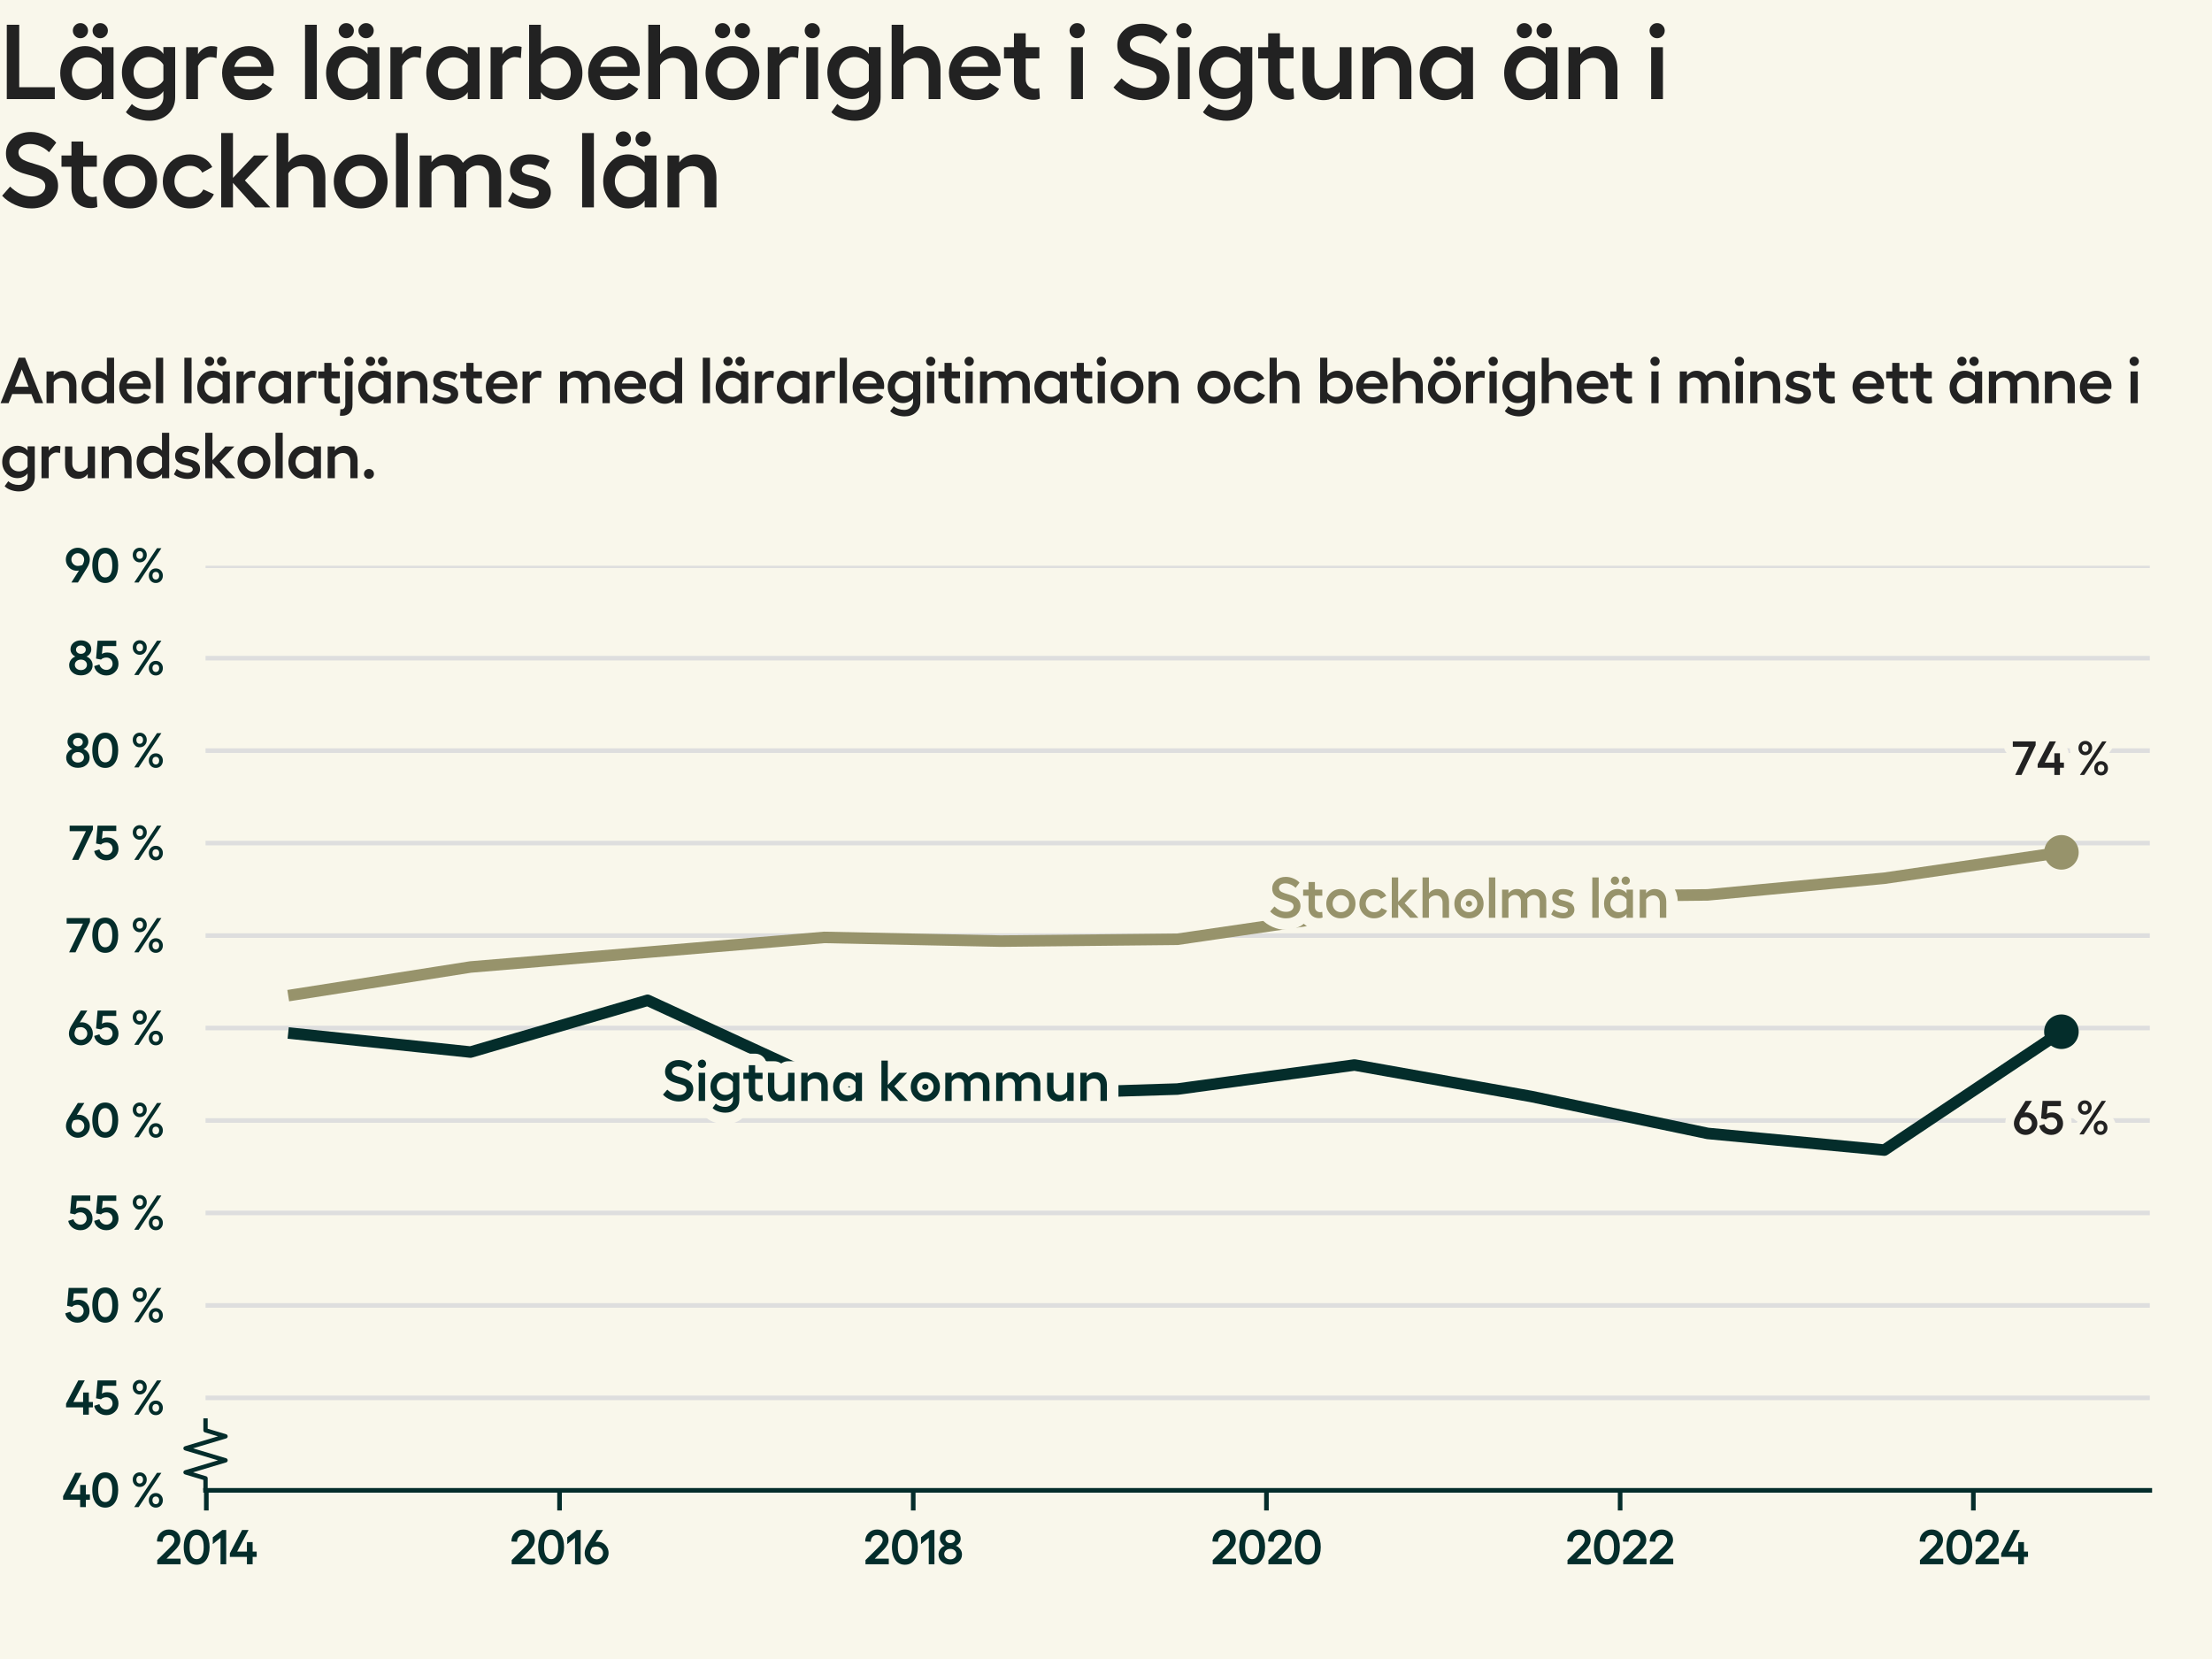 <?xml version="1.0" encoding="utf-8" standalone="no"?>
<!DOCTYPE svg PUBLIC "-//W3C//DTD SVG 1.1//EN"
  "http://www.w3.org/Graphics/SVG/1.1/DTD/svg11.dtd">
<svg xmlns:xlink="http://www.w3.org/1999/xlink" width="384pt" height="288pt" viewBox="0 0 384 288" xmlns="http://www.w3.org/2000/svg" version="1.1">
 <defs>
  <style type="text/css">*{stroke-linejoin: round; stroke-linecap: butt}</style>
 </defs>
 <g id="figure_1">
  <g id="patch_1">
   <path d="M 0 288 
L 384 288 
L 384 0 
L 0 0 
z
" style="fill: #f9f7eb"/>
  </g>
  <g id="axes_1">
   <g id="patch_2">
    <path d="M 35.68 258.72 
L 373.2 258.72 
L 373.2 98.208 
L 35.68 98.208 
z
" style="fill: #f9f7eb"/>
   </g>
   <g id="matplotlib.axis_1">
    <g id="xtick_1">
     <g id="line2d_1">
      <defs>
       <path id="m706df3517a" d="M 0 0 
L 0 3.5 
" style="stroke: #042d2b; stroke-width: 0.8"/>
      </defs>
      <g>
       <use xlink:href="#m706df3517a" x="35.819" y="258.72" style="fill: #042d2b; stroke: #042d2b; stroke-width: 0.8"/>
      </g>
     </g>
     <g id="text_1">
      <!-- 2014 -->
      <g style="fill: #042d2b" transform="translate(26.925 271.552) scale(0.083 -0.083)">
       <defs>
        <path id="Hellix-SemiBold-32" d="M 281 0 
L 281 544 
L 1844 2088 
Q 2100 2341 2231 2494 
Q 2363 2647 2445 2815 
Q 2528 2984 2528 3156 
Q 2528 3444 2323 3630 
Q 2119 3816 1806 3816 
Q 1425 3816 1203 3583 
Q 981 3350 978 2938 
L 244 2975 
Q 244 3656 697 4100 
Q 1150 4544 1813 4544 
Q 2453 4544 2875 4158 
Q 3297 3772 3297 3175 
Q 3297 2781 3064 2412 
Q 2831 2044 2375 1613 
L 1491 728 
L 3328 728 
L 3328 0 
L 281 0 
z
" transform="scale(0.016)"/>
        <path id="Hellix-SemiBold-30" d="M 1931 -63 
Q 1406 -63 1023 221 
Q 641 506 442 1025 
Q 244 1544 244 2241 
Q 244 2938 442 3456 
Q 641 3975 1023 4259 
Q 1406 4544 1931 4544 
Q 2725 4544 3176 3920 
Q 3628 3297 3628 2240 
Q 3628 1184 3176 560 
Q 2725 -63 1931 -63 
z
M 1931 666 
Q 2375 666 2617 1066 
Q 2859 1466 2859 2241 
Q 2859 3016 2617 3416 
Q 2375 3816 1931 3816 
Q 1494 3816 1253 3416 
Q 1013 3016 1013 2241 
Q 1013 1466 1253 1066 
Q 1494 666 1931 666 
z
" transform="scale(0.016)"/>
        <path id="Hellix-SemiBold-31" d="M 2016 4481 
L 2016 0 
L 1275 0 
L 1275 3450 
L 263 2631 
L 263 3531 
L 1503 4481 
L 2016 4481 
z
" transform="scale(0.016)"/>
        <path id="Hellix-SemiBold-34" d="M 3634 1656 
L 3634 959 
L 3103 959 
L 3103 0 
L 2356 0 
L 2356 959 
L 128 959 
L 128 1441 
L 1722 4481 
L 2572 4481 
L 1081 1656 
L 2356 1656 
L 2356 2900 
L 3103 2900 
L 3103 1656 
L 3634 1656 
z
" transform="scale(0.016)"/>
       </defs>
       <use xlink:href="#Hellix-SemiBold-32"/>
       <use xlink:href="#Hellix-SemiBold-30" transform="translate(55.957 0)"/>
       <use xlink:href="#Hellix-SemiBold-31" transform="translate(116.455 0)"/>
       <use xlink:href="#Hellix-SemiBold-34" transform="translate(154.346 0)"/>
      </g>
     </g>
    </g>
    <g id="xtick_2">
     <g id="line2d_2">
      <g>
       <use xlink:href="#m706df3517a" x="97.135" y="258.72" style="fill: #042d2b; stroke: #042d2b; stroke-width: 0.8"/>
      </g>
     </g>
     <g id="text_2">
      <!-- 2016 -->
      <g style="fill: #042d2b" transform="translate(88.46 271.552) scale(0.083 -0.083)">
       <defs>
        <path id="Hellix-SemiBold-36" d="M 1856 2944 
Q 2244 2944 2573 2755 
Q 2903 2566 3100 2225 
Q 3297 1884 3297 1466 
Q 3297 1053 3086 701 
Q 2875 350 2515 143 
Q 2156 -63 1734 -63 
Q 1313 -63 953 143 
Q 594 350 383 701 
Q 172 1053 172 1466 
Q 172 1991 531 2566 
L 1722 4481 
L 2578 4481 
L 1588 2919 
Q 1769 2944 1856 2944 
z
M 1734 647 
Q 2088 647 2330 890 
Q 2572 1134 2572 1472 
Q 2572 1816 2322 2062 
Q 2072 2309 1728 2309 
Q 1425 2309 1141 2194 
Q 903 1788 903 1472 
Q 903 1134 1145 890 
Q 1388 647 1734 647 
z
" transform="scale(0.016)"/>
       </defs>
       <use xlink:href="#Hellix-SemiBold-32"/>
       <use xlink:href="#Hellix-SemiBold-30" transform="translate(55.957 0)"/>
       <use xlink:href="#Hellix-SemiBold-31" transform="translate(116.455 0)"/>
       <use xlink:href="#Hellix-SemiBold-36" transform="translate(154.346 0)"/>
      </g>
     </g>
    </g>
    <g id="xtick_3">
     <g id="line2d_3">
      <g>
       <use xlink:href="#m706df3517a" x="158.536" y="258.72" style="fill: #042d2b; stroke: #042d2b; stroke-width: 0.8"/>
      </g>
     </g>
     <g id="text_3">
      <!-- 2018 -->
      <g style="fill: #042d2b" transform="translate(149.873 271.552) scale(0.083 -0.083)">
       <defs>
        <path id="Hellix-SemiBold-38" d="M 1722 -50 
Q 1050 -50 617 325 
Q 184 700 184 1281 
Q 184 1653 406 1964 
Q 628 2275 991 2413 
Q 709 2538 534 2797 
Q 359 3056 359 3347 
Q 359 3866 740 4195 
Q 1122 4525 1722 4525 
Q 2313 4525 2695 4194 
Q 3078 3863 3078 3347 
Q 3078 3053 2901 2792 
Q 2725 2531 2444 2413 
Q 2806 2278 3028 1970 
Q 3250 1663 3250 1281 
Q 3250 700 2820 325 
Q 2391 -50 1722 -50 
z
M 1262 2920 
Q 1444 2766 1722 2766 
Q 2000 2766 2178 2920 
Q 2356 3075 2356 3309 
Q 2356 3550 2178 3704 
Q 2000 3859 1722 3859 
Q 1444 3859 1262 3704 
Q 1081 3550 1081 3309 
Q 1081 3075 1262 2920 
z
M 1722 641 
Q 2063 641 2286 836 
Q 2509 1031 2509 1325 
Q 2509 1622 2286 1815 
Q 2063 2009 1722 2009 
Q 1378 2009 1153 1815 
Q 928 1622 928 1325 
Q 928 1031 1153 836 
Q 1378 641 1722 641 
z
" transform="scale(0.016)"/>
       </defs>
       <use xlink:href="#Hellix-SemiBold-32"/>
       <use xlink:href="#Hellix-SemiBold-30" transform="translate(55.957 0)"/>
       <use xlink:href="#Hellix-SemiBold-31" transform="translate(116.455 0)"/>
       <use xlink:href="#Hellix-SemiBold-38" transform="translate(154.346 0)"/>
      </g>
     </g>
    </g>
    <g id="xtick_4">
     <g id="line2d_4">
      <g>
       <use xlink:href="#m706df3517a" x="219.853" y="258.72" style="fill: #042d2b; stroke: #042d2b; stroke-width: 0.8"/>
      </g>
     </g>
     <g id="text_4">
      <!-- 2020 -->
      <g style="fill: #042d2b" transform="translate(210.153 271.552) scale(0.083 -0.083)">
       <use xlink:href="#Hellix-SemiBold-32"/>
       <use xlink:href="#Hellix-SemiBold-30" transform="translate(55.957 0)"/>
       <use xlink:href="#Hellix-SemiBold-32" transform="translate(116.455 0)"/>
       <use xlink:href="#Hellix-SemiBold-30" transform="translate(172.412 0)"/>
      </g>
     </g>
    </g>
    <g id="xtick_5">
     <g id="line2d_5">
      <g>
       <use xlink:href="#m706df3517a" x="281.254" y="258.72" style="fill: #042d2b; stroke: #042d2b; stroke-width: 0.8"/>
      </g>
     </g>
     <g id="text_5">
      <!-- 2022 -->
      <g style="fill: #042d2b" transform="translate(271.743 271.552) scale(0.083 -0.083)">
       <use xlink:href="#Hellix-SemiBold-32"/>
       <use xlink:href="#Hellix-SemiBold-30" transform="translate(55.957 0)"/>
       <use xlink:href="#Hellix-SemiBold-32" transform="translate(116.455 0)"/>
       <use xlink:href="#Hellix-SemiBold-32" transform="translate(172.412 0)"/>
      </g>
     </g>
    </g>
    <g id="xtick_6">
     <g id="line2d_6">
      <g>
       <use xlink:href="#m706df3517a" x="342.571" y="258.72" style="fill: #042d2b; stroke: #042d2b; stroke-width: 0.8"/>
      </g>
     </g>
     <g id="text_6">
      <!-- 2024 -->
      <g style="fill: #042d2b" transform="translate(332.925 271.552) scale(0.083 -0.083)">
       <use xlink:href="#Hellix-SemiBold-32"/>
       <use xlink:href="#Hellix-SemiBold-30" transform="translate(55.957 0)"/>
       <use xlink:href="#Hellix-SemiBold-32" transform="translate(116.455 0)"/>
       <use xlink:href="#Hellix-SemiBold-34" transform="translate(172.412 0)"/>
      </g>
     </g>
    </g>
   </g>
   <g id="matplotlib.axis_2">
    <g id="ytick_1">
     <g id="line2d_7">
      <path d="M 35.68 258.72 
L 373.2 258.72 
" clip-path="url(#p494251caf5)" style="fill: none; stroke: #dedede; stroke-width: 0.8; stroke-linecap: square"/>
     </g>
     <g id="text_7">
      <!-- 40 % -->
      <g style="fill: #042d2b" transform="translate(10.784 261.636) scale(0.083 -0.083)">
       <defs>
        <path id="Hellix-SemiBold-a0" transform="scale(0.016)"/>
        <path id="Hellix-SemiBold-25" d="M 2209 3597 
Q 2209 3184 1948 2911 
Q 1688 2638 1294 2638 
Q 897 2638 637 2911 
Q 378 3184 378 3597 
Q 378 4006 637 4275 
Q 897 4544 1294 4544 
Q 1688 4544 1948 4273 
Q 2209 4003 2209 3597 
z
M 3547 4481 
L 4122 4481 
L 1147 0 
L 569 0 
L 3547 4481 
z
M 1728 3597 
Q 1728 3816 1609 3956 
Q 1491 4097 1294 4097 
Q 1091 4097 970 3956 
Q 850 3816 850 3597 
Q 850 3372 970 3231 
Q 1091 3091 1294 3091 
Q 1494 3091 1611 3231 
Q 1728 3372 1728 3597 
z
M 4313 897 
Q 4313 481 4052 209 
Q 3791 -63 3391 -63 
Q 2997 -63 2737 209 
Q 2478 481 2478 897 
Q 2478 1306 2737 1575 
Q 2997 1844 3391 1844 
Q 3788 1844 4050 1575 
Q 4313 1306 4313 897 
z
M 3834 897 
Q 3834 1116 3712 1252 
Q 3591 1388 3391 1388 
Q 3191 1388 3070 1252 
Q 2950 1116 2950 897 
Q 2950 675 3070 533 
Q 3191 391 3391 391 
Q 3591 391 3712 533 
Q 3834 675 3834 897 
z
" transform="scale(0.016)"/>
       </defs>
       <use xlink:href="#Hellix-SemiBold-34"/>
       <use xlink:href="#Hellix-SemiBold-30" transform="translate(59.18 0)"/>
       <use xlink:href="#Hellix-SemiBold-a0" transform="translate(119.678 0)"/>
       <use xlink:href="#Hellix-SemiBold-25" transform="translate(141.65 0)"/>
      </g>
     </g>
    </g>
    <g id="ytick_2">
     <g id="line2d_8">
      <path d="M 35.68 242.669 
L 373.2 242.669 
" clip-path="url(#p494251caf5)" style="fill: none; stroke: #dedede; stroke-width: 0.8; stroke-linecap: square"/>
     </g>
     <g id="text_8">
      <!-- 45 % -->
      <g style="fill: #042d2b" transform="translate(11.3 245.585) scale(0.083 -0.083)">
       <defs>
        <path id="Hellix-SemiBold-35" d="M 1703 -63 
Q 1103 -63 648 282 
Q 194 628 103 1159 
L 788 1375 
Q 875 1059 1128 862 
Q 1381 666 1703 666 
Q 2041 666 2275 897 
Q 2509 1128 2509 1459 
Q 2509 1813 2278 2045 
Q 2047 2278 1703 2278 
Q 1488 2278 1298 2208 
Q 1109 2138 997 2009 
L 347 2144 
L 544 4481 
L 2988 4481 
L 2988 3775 
L 1216 3775 
L 1113 2747 
Q 1372 2938 1813 2938 
Q 2444 2938 2861 2523 
Q 3278 2109 3278 1447 
Q 3278 816 2820 376 
Q 2363 -63 1703 -63 
z
" transform="scale(0.016)"/>
       </defs>
       <use xlink:href="#Hellix-SemiBold-34"/>
       <use xlink:href="#Hellix-SemiBold-35" transform="translate(59.18 0)"/>
       <use xlink:href="#Hellix-SemiBold-a0" transform="translate(113.477 0)"/>
       <use xlink:href="#Hellix-SemiBold-25" transform="translate(135.449 0)"/>
      </g>
     </g>
    </g>
    <g id="ytick_3">
     <g id="line2d_9">
      <path d="M 35.68 226.618 
L 373.2 226.618 
" clip-path="url(#p494251caf5)" style="fill: none; stroke: #dedede; stroke-width: 0.8; stroke-linecap: square"/>
     </g>
     <g id="text_9">
      <!-- 50 % -->
      <g style="fill: #042d2b" transform="translate(11.191 229.534) scale(0.083 -0.083)">
       <use xlink:href="#Hellix-SemiBold-35"/>
       <use xlink:href="#Hellix-SemiBold-30" transform="translate(54.297 0)"/>
       <use xlink:href="#Hellix-SemiBold-a0" transform="translate(114.795 0)"/>
       <use xlink:href="#Hellix-SemiBold-25" transform="translate(136.768 0)"/>
      </g>
     </g>
    </g>
    <g id="ytick_4">
     <g id="line2d_10">
      <path d="M 35.68 210.566 
L 373.2 210.566 
" clip-path="url(#p494251caf5)" style="fill: none; stroke: #dedede; stroke-width: 0.8; stroke-linecap: square"/>
     </g>
     <g id="text_10">
      <!-- 55 % -->
      <g style="fill: #042d2b" transform="translate(11.708 213.483) scale(0.083 -0.083)">
       <use xlink:href="#Hellix-SemiBold-35"/>
       <use xlink:href="#Hellix-SemiBold-35" transform="translate(54.297 0)"/>
       <use xlink:href="#Hellix-SemiBold-a0" transform="translate(108.594 0)"/>
       <use xlink:href="#Hellix-SemiBold-25" transform="translate(130.566 0)"/>
      </g>
     </g>
    </g>
    <g id="ytick_5">
     <g id="line2d_11">
      <path d="M 35.68 194.515 
L 373.2 194.515 
" clip-path="url(#p494251caf5)" style="fill: none; stroke: #dedede; stroke-width: 0.8; stroke-linecap: square"/>
     </g>
     <g id="text_11">
      <!-- 60 % -->
      <g style="fill: #042d2b" transform="translate(11.22 197.431) scale(0.083 -0.083)">
       <use xlink:href="#Hellix-SemiBold-36"/>
       <use xlink:href="#Hellix-SemiBold-30" transform="translate(53.955 0)"/>
       <use xlink:href="#Hellix-SemiBold-a0" transform="translate(114.453 0)"/>
       <use xlink:href="#Hellix-SemiBold-25" transform="translate(136.426 0)"/>
      </g>
     </g>
    </g>
    <g id="ytick_6">
     <g id="line2d_12">
      <path d="M 35.68 178.464 
L 373.2 178.464 
" clip-path="url(#p494251caf5)" style="fill: none; stroke: #dedede; stroke-width: 0.8; stroke-linecap: square"/>
     </g>
     <g id="text_12">
      <!-- 65 % -->
      <g style="fill: #042d2b" transform="translate(11.736 181.38) scale(0.083 -0.083)">
       <use xlink:href="#Hellix-SemiBold-36"/>
       <use xlink:href="#Hellix-SemiBold-35" transform="translate(53.955 0)"/>
       <use xlink:href="#Hellix-SemiBold-a0" transform="translate(108.252 0)"/>
       <use xlink:href="#Hellix-SemiBold-25" transform="translate(130.225 0)"/>
      </g>
     </g>
    </g>
    <g id="ytick_7">
     <g id="line2d_13">
      <path d="M 35.68 162.413 
L 373.2 162.413 
" clip-path="url(#p494251caf5)" style="fill: none; stroke: #dedede; stroke-width: 0.8; stroke-linecap: square"/>
     </g>
     <g id="text_13">
      <!-- 70 % -->
      <g style="fill: #042d2b" transform="translate(11.443 165.329) scale(0.083 -0.083)">
       <defs>
        <path id="Hellix-SemiBold-37" d="M 97 4481 
L 3144 4481 
L 3144 3969 
L 1253 0 
L 416 0 
L 2228 3756 
L 97 3756 
L 97 4481 
z
" transform="scale(0.016)"/>
       </defs>
       <use xlink:href="#Hellix-SemiBold-37"/>
       <use xlink:href="#Hellix-SemiBold-30" transform="translate(51.27 0)"/>
       <use xlink:href="#Hellix-SemiBold-a0" transform="translate(111.768 0)"/>
       <use xlink:href="#Hellix-SemiBold-25" transform="translate(133.74 0)"/>
      </g>
     </g>
    </g>
    <g id="ytick_8">
     <g id="line2d_14">
      <path d="M 35.68 146.362 
L 373.2 146.362 
" clip-path="url(#p494251caf5)" style="fill: none; stroke: #dedede; stroke-width: 0.8; stroke-linecap: square"/>
     </g>
     <g id="text_14">
      <!-- 75 % -->
      <g style="fill: #042d2b" transform="translate(11.96 149.278) scale(0.083 -0.083)">
       <use xlink:href="#Hellix-SemiBold-37"/>
       <use xlink:href="#Hellix-SemiBold-35" transform="translate(51.27 0)"/>
       <use xlink:href="#Hellix-SemiBold-a0" transform="translate(105.566 0)"/>
       <use xlink:href="#Hellix-SemiBold-25" transform="translate(127.539 0)"/>
      </g>
     </g>
    </g>
    <g id="ytick_9">
     <g id="line2d_15">
      <path d="M 35.68 130.31 
L 373.2 130.31 
" clip-path="url(#p494251caf5)" style="fill: none; stroke: #dedede; stroke-width: 0.8; stroke-linecap: square"/>
     </g>
     <g id="text_15">
      <!-- 80 % -->
      <g style="fill: #042d2b" transform="translate(11.244 133.227) scale(0.083 -0.083)">
       <use xlink:href="#Hellix-SemiBold-38"/>
       <use xlink:href="#Hellix-SemiBold-30" transform="translate(53.662 0)"/>
       <use xlink:href="#Hellix-SemiBold-a0" transform="translate(114.16 0)"/>
       <use xlink:href="#Hellix-SemiBold-25" transform="translate(136.133 0)"/>
      </g>
     </g>
    </g>
    <g id="ytick_10">
     <g id="line2d_16">
      <path d="M 35.68 114.259 
L 373.2 114.259 
" clip-path="url(#p494251caf5)" style="fill: none; stroke: #dedede; stroke-width: 0.8; stroke-linecap: square"/>
     </g>
     <g id="text_16">
      <!-- 85 % -->
      <g style="fill: #042d2b" transform="translate(11.761 117.175) scale(0.083 -0.083)">
       <use xlink:href="#Hellix-SemiBold-38"/>
       <use xlink:href="#Hellix-SemiBold-35" transform="translate(53.662 0)"/>
       <use xlink:href="#Hellix-SemiBold-a0" transform="translate(107.959 0)"/>
       <use xlink:href="#Hellix-SemiBold-25" transform="translate(129.932 0)"/>
      </g>
     </g>
    </g>
    <g id="ytick_11">
     <g id="line2d_17">
      <path d="M 35.68 98.208 
L 373.2 98.208 
" clip-path="url(#p494251caf5)" style="fill: none; stroke: #dedede; stroke-width: 0.8; stroke-linecap: square"/>
     </g>
     <g id="text_17">
      <!-- 90 % -->
      <g style="fill: #042d2b" transform="translate(11.22 101.124) scale(0.083 -0.083)">
       <defs>
        <path id="Hellix-SemiBold-39" d="M 940 4337 
Q 1300 4544 1722 4544 
Q 2144 4544 2505 4337 
Q 2866 4131 3078 3779 
Q 3291 3428 3291 3016 
Q 3291 2500 2925 1913 
L 1734 0 
L 878 0 
L 1869 1563 
Q 1688 1538 1600 1538 
Q 1213 1538 883 1727 
Q 553 1916 356 2256 
Q 159 2597 159 3016 
Q 159 3428 370 3779 
Q 581 4131 940 4337 
z
M 2316 2284 
Q 2553 2691 2553 3009 
Q 2553 3347 2311 3590 
Q 2069 3834 1722 3834 
Q 1372 3834 1128 3590 
Q 884 3347 884 3009 
Q 884 2666 1134 2417 
Q 1384 2169 1728 2169 
Q 2031 2169 2316 2284 
z
" transform="scale(0.016)"/>
       </defs>
       <use xlink:href="#Hellix-SemiBold-39"/>
       <use xlink:href="#Hellix-SemiBold-30" transform="translate(53.955 0)"/>
       <use xlink:href="#Hellix-SemiBold-a0" transform="translate(114.453 0)"/>
       <use xlink:href="#Hellix-SemiBold-25" transform="translate(136.426 0)"/>
      </g>
     </g>
    </g>
   </g>
   <g id="line2d_18">
    <defs>
     <path id="m955f627e8d" d="M 0 0 
L 0 -2.083 
L -3.472 -3.125 
L 3.472 -5.208 
L -3.472 -7.292 
L 3.472 -9.375 
L 0 -10.417 
L 0 -12.5 
" style="stroke: #042d2b; stroke-width: 0.75"/>
    </defs>
    <g>
     <use xlink:href="#m955f627e8d" x="35.68" y="258.72" style="fill-opacity: 0; stroke: #042d2b; stroke-width: 0.75"/>
    </g>
   </g>
   <g id="patch_3">
    <path d="M 35.68 258.72 
L 373.2 258.72 
" style="fill: none; stroke: #042d2b; stroke-width: 0.8; stroke-linejoin: miter; stroke-linecap: square"/>
   </g>
   <g id="line2d_19">
    <path clip-path="url(#p494251caf5)" style="fill: none; stroke: #444444; stroke-linecap: square"/>
   </g>
   <g id="line2d_20">
    <path d="M 51.022 172.686 
L 81.68 167.87 
L 112.423 165.302 
L 143.081 162.734 
L 173.74 163.376 
L 204.398 163.055 
L 235.14 158.561 
L 265.799 155.671 
L 296.457 155.35 
L 327.116 152.461 
L 357.858 147.967 
" clip-path="url(#p494251caf5)" style="fill: none; stroke: #97936b; stroke-width: 2; stroke-linecap: square"/>
   </g>
   <g id="line2d_21">
    <path d="M 357.858 147.967 
" clip-path="url(#p494251caf5)" style="fill: none; stroke: #97936b; stroke-width: 2; stroke-linecap: square"/>
    <defs>
     <path id="mc0b12ee878" d="M 0 2.5 
C 0.663 2.5 1.299 2.237 1.768 1.768 
C 2.237 1.299 2.5 0.663 2.5 0 
C 2.5 -0.663 2.237 -1.299 1.768 -1.768 
C 1.299 -2.237 0.663 -2.5 0 -2.5 
C -0.663 -2.5 -1.299 -2.237 -1.768 -1.768 
C -2.237 -1.299 -2.5 -0.663 -2.5 0 
C -2.5 0.663 -2.237 1.299 -1.768 1.768 
C -1.299 2.237 -0.663 2.5 0 2.5 
z
" style="stroke: #97936b"/>
    </defs>
    <g clip-path="url(#p494251caf5)">
     <use xlink:href="#mc0b12ee878" x="357.858" y="147.967" style="fill: #97936b; stroke: #97936b"/>
    </g>
   </g>
   <g id="line2d_22">
    <path d="M 51.022 179.427 
L 81.68 182.637 
L 112.423 173.649 
L 143.081 187.774 
L 173.74 190.021 
L 204.398 189.058 
L 235.14 184.884 
L 265.799 190.342 
L 296.457 196.762 
L 327.116 199.652 
L 357.858 179.106 
" clip-path="url(#p494251caf5)" style="fill: none; stroke: #042d2b; stroke-width: 2; stroke-linecap: square"/>
   </g>
   <g id="line2d_23">
    <path d="M 357.858 179.106 
" clip-path="url(#p494251caf5)" style="fill: none; stroke: #042d2b; stroke-width: 2; stroke-linecap: square"/>
    <defs>
     <path id="m8113994c2f" d="M 0 2.5 
C 0.663 2.5 1.299 2.237 1.768 1.768 
C 2.237 1.299 2.5 0.663 2.5 0 
C 2.5 -0.663 2.237 -1.299 1.768 -1.768 
C 1.299 -2.237 0.663 -2.5 0 -2.5 
C -0.663 -2.5 -1.299 -2.237 -1.768 -1.768 
C -2.237 -1.299 -2.5 -0.663 -2.5 0 
C -2.5 0.663 -2.237 1.299 -1.768 1.768 
C -1.299 2.237 -0.663 2.5 0 2.5 
z
" style="stroke: #042d2b"/>
    </defs>
    <g clip-path="url(#p494251caf5)">
     <use xlink:href="#m8113994c2f" x="357.858" y="179.106" style="fill: #042d2b; stroke: #042d2b"/>
    </g>
   </g>
   <g id="text_18">
    <path d="M 117.809 184.019 
Q 118.478 184.019 119.151 184.305 
Q 119.825 184.591 120.187 185.02 
L 119.507 185.928 
Q 119.156 185.567 118.674 185.358 
Q 118.195 185.147 117.721 185.147 
Q 117.237 185.147 116.932 185.367 
Q 116.628 185.586 116.628 185.938 
Q 116.628 186.177 116.754 186.356 
Q 116.881 186.534 117.098 186.649 
Q 117.315 186.763 117.593 186.856 
Q 117.871 186.949 118.181 187.038 
Q 118.492 187.125 118.801 187.228 
Q 119.112 187.33 119.39 187.486 
Q 119.668 187.642 119.885 187.847 
Q 120.104 188.052 120.231 188.372 
Q 120.357 188.692 120.357 189.097 
Q 120.357 189.517 120.184 189.902 
Q 120.01 190.284 119.695 190.578 
Q 119.381 190.87 118.903 191.044 
Q 118.424 191.217 117.857 191.217 
Q 117.076 191.217 116.317 190.88 
Q 115.557 190.542 115.089 190.02 
L 115.84 189.161 
Q 116.299 189.6 116.781 189.845 
Q 117.262 190.089 117.857 190.089 
Q 118.439 190.089 118.796 189.819 
Q 119.156 189.547 119.156 189.106 
Q 119.156 188.878 119.029 188.708 
Q 118.903 188.536 118.687 188.428 
Q 118.473 188.32 118.195 188.233 
Q 117.917 188.145 117.609 188.066 
Q 117.301 187.984 116.995 187.888 
Q 116.69 187.789 116.412 187.638 
Q 116.134 187.486 115.918 187.281 
Q 115.704 187.075 115.576 186.758 
Q 115.45 186.441 115.45 186.031 
Q 115.45 185.172 116.114 184.595 
Q 116.778 184.019 117.809 184.019 
z
M 121.352 184.17 
Q 121.563 183.961 121.856 183.961 
Q 122.149 183.961 122.362 184.17 
Q 122.574 184.38 122.574 184.669 
Q 122.574 184.966 122.362 185.177 
Q 122.149 185.386 121.856 185.386 
Q 121.563 185.386 121.352 185.177 
Q 121.143 184.966 121.143 184.669 
Q 121.143 184.38 121.352 184.17 
z
M 121.295 186.231 
L 122.404 186.231 
L 122.404 191.119 
L 121.295 191.119 
L 121.295 186.231 
z
M 127.238 186.216 
L 128.35 186.216 
L 128.35 190.938 
Q 128.35 191.934 127.669 192.547 
Q 126.988 193.159 125.928 193.159 
Q 125.28 193.159 124.659 192.938 
Q 124.039 192.716 123.706 192.35 
L 124.269 191.578 
Q 124.556 191.861 124.983 192.009 
Q 125.411 192.159 125.889 192.159 
Q 126.461 192.159 126.849 191.809 
Q 127.238 191.461 127.238 190.919 
L 127.238 190.367 
Q 127.042 190.684 126.602 190.897 
Q 126.163 191.109 125.68 191.109 
Q 124.694 191.109 124.013 190.384 
Q 123.331 189.659 123.331 188.609 
Q 123.331 187.564 124.013 186.847 
Q 124.694 186.128 125.68 186.128 
Q 126.167 186.128 126.605 186.339 
Q 127.042 186.549 127.238 186.87 
L 127.238 186.216 
z
M 125.909 190.069 
Q 126.319 190.069 126.688 189.872 
Q 127.056 189.674 127.238 189.361 
L 127.238 187.877 
Q 127.056 187.559 126.689 187.359 
Q 126.324 187.159 125.909 187.159 
Q 125.28 187.159 124.855 187.575 
Q 124.43 187.989 124.43 188.609 
Q 124.43 189.239 124.855 189.655 
Q 125.28 190.069 125.909 190.069 
z
M 132.365 190.089 
L 132.427 191.07 
Q 132.188 191.188 131.827 191.188 
Q 131.002 191.188 130.494 190.683 
Q 129.986 190.177 129.986 189.288 
L 129.986 187.291 
L 129.049 187.291 
L 129.049 186.231 
L 129.986 186.231 
L 129.986 184.917 
L 131.094 184.917 
L 131.094 186.231 
L 132.379 186.231 
L 132.379 187.291 
L 131.094 187.291 
L 131.094 189.239 
Q 131.094 189.653 131.35 189.9 
Q 131.607 190.147 131.988 190.147 
Q 132.169 190.147 132.365 190.089 
z
M 136.808 186.231 
L 137.925 186.231 
L 137.925 191.119 
L 136.808 191.119 
L 136.808 190.459 
Q 136.593 190.806 136.185 191.013 
Q 135.777 191.217 135.313 191.217 
Q 134.391 191.217 133.854 190.624 
Q 133.316 190.03 133.316 189.009 
L 133.316 186.231 
L 134.425 186.231 
L 134.425 188.839 
Q 134.425 189.425 134.743 189.767 
Q 135.06 190.108 135.586 190.108 
Q 135.954 190.108 136.288 189.92 
Q 136.622 189.731 136.808 189.419 
L 136.808 186.231 
z
M 141.7 186.128 
Q 142.617 186.128 143.16 186.725 
Q 143.702 187.32 143.702 188.331 
L 143.702 191.119 
L 142.585 191.119 
L 142.585 188.506 
Q 142.585 187.92 142.269 187.58 
Q 141.953 187.238 141.432 187.238 
Q 141.055 187.238 140.721 187.424 
Q 140.386 187.608 140.202 187.92 
L 140.202 191.119 
L 139.092 191.119 
L 139.092 186.231 
L 140.202 186.231 
L 140.202 186.891 
Q 140.425 186.539 140.83 186.334 
Q 141.236 186.128 141.7 186.128 
z
M 148.527 186.231 
L 149.639 186.231 
L 149.639 191.119 
L 148.527 191.119 
L 148.527 190.459 
Q 148.331 190.792 147.894 191.005 
Q 147.456 191.217 146.969 191.217 
Q 145.983 191.217 145.302 190.48 
Q 144.62 189.742 144.62 188.667 
Q 144.62 187.603 145.302 186.866 
Q 145.983 186.128 146.969 186.128 
Q 147.452 186.128 147.891 186.344 
Q 148.331 186.558 148.527 186.891 
L 148.527 186.231 
z
M 147.199 190.156 
Q 147.608 190.156 147.977 189.952 
Q 148.345 189.747 148.527 189.43 
L 148.527 187.93 
Q 148.345 187.603 147.978 187.395 
Q 147.613 187.188 147.199 187.188 
Q 146.569 187.188 146.144 187.611 
Q 145.719 188.033 145.719 188.667 
Q 145.719 189.302 146.144 189.73 
Q 146.569 190.156 147.199 190.156 
z
M 157.643 191.119 
L 156.202 191.119 
L 154.123 188.809 
L 154.123 191.119 
L 153.013 191.119 
L 153.013 184.117 
L 154.123 184.117 
L 154.123 188.341 
L 156.104 186.231 
L 157.491 186.231 
L 155.245 188.58 
L 157.643 191.119 
z
M 158.828 186.861 
Q 159.557 186.128 160.63 186.128 
Q 161.705 186.128 162.438 186.861 
Q 163.171 187.594 163.171 188.678 
Q 163.171 189.761 162.438 190.489 
Q 161.705 191.217 160.63 191.217 
Q 159.557 191.217 158.828 190.489 
Q 158.102 189.761 158.102 188.678 
Q 158.102 187.594 158.828 186.861 
z
M 161.655 187.624 
Q 161.241 187.199 160.63 187.199 
Q 160.021 187.199 159.61 187.624 
Q 159.2 188.047 159.2 188.677 
Q 159.2 189.302 159.613 189.725 
Q 160.025 190.147 160.632 190.147 
Q 161.241 190.147 161.655 189.722 
Q 162.071 189.297 162.071 188.677 
Q 162.071 188.047 161.655 187.624 
z
M 169.766 186.128 
Q 170.66 186.128 171.215 186.678 
Q 171.769 187.227 171.769 188.13 
L 171.769 191.119 
L 170.636 191.119 
L 170.636 188.341 
Q 170.636 187.794 170.347 187.477 
Q 170.06 187.159 169.566 187.159 
Q 169.244 187.159 168.936 187.35 
Q 168.629 187.539 168.458 187.828 
L 168.488 187.999 
L 168.488 191.119 
L 167.369 191.119 
L 167.369 188.341 
Q 167.369 187.799 167.075 187.48 
Q 166.783 187.159 166.315 187.159 
Q 165.954 187.159 165.658 187.347 
Q 165.363 187.534 165.207 187.838 
L 165.207 191.119 
L 164.097 191.119 
L 164.097 186.231 
L 165.207 186.231 
L 165.207 186.87 
Q 165.425 186.567 165.8 186.349 
Q 166.177 186.128 166.696 186.128 
Q 167.716 186.128 168.165 186.919 
Q 168.449 186.583 168.863 186.356 
Q 169.279 186.128 169.766 186.128 
z
M 178.604 186.128 
Q 179.498 186.128 180.052 186.678 
Q 180.607 187.227 180.607 188.13 
L 180.607 191.119 
L 179.474 191.119 
L 179.474 188.341 
Q 179.474 187.794 179.185 187.477 
Q 178.898 187.159 178.404 187.159 
Q 178.082 187.159 177.774 187.35 
Q 177.466 187.539 177.296 187.828 
L 177.326 187.999 
L 177.326 191.119 
L 176.207 191.119 
L 176.207 188.341 
Q 176.207 187.799 175.913 187.48 
Q 175.621 187.159 175.152 187.159 
Q 174.791 187.159 174.496 187.347 
Q 174.201 187.534 174.045 187.838 
L 174.045 191.119 
L 172.935 191.119 
L 172.935 186.231 
L 174.045 186.231 
L 174.045 186.87 
Q 174.263 186.567 174.638 186.349 
Q 175.015 186.128 175.534 186.128 
Q 176.554 186.128 177.002 186.919 
Q 177.287 186.583 177.701 186.356 
Q 178.116 186.128 178.604 186.128 
z
M 185.265 186.231 
L 186.383 186.231 
L 186.383 191.119 
L 185.265 191.119 
L 185.265 190.459 
Q 185.05 190.806 184.642 191.013 
Q 184.234 191.217 183.77 191.217 
Q 182.848 191.217 182.311 190.624 
Q 181.773 190.03 181.773 189.009 
L 181.773 186.231 
L 182.883 186.231 
L 182.883 188.839 
Q 182.883 189.425 183.2 189.767 
Q 183.517 190.108 184.043 190.108 
Q 184.411 190.108 184.745 189.92 
Q 185.079 189.731 185.265 189.419 
L 185.265 186.231 
z
M 190.157 186.128 
Q 191.075 186.128 191.617 186.725 
Q 192.159 187.32 192.159 188.331 
L 192.159 191.119 
L 191.042 191.119 
L 191.042 188.506 
Q 191.042 187.92 190.726 187.58 
Q 190.41 187.238 189.889 187.238 
Q 189.512 187.238 189.178 187.424 
Q 188.843 187.608 188.659 187.92 
L 188.659 191.119 
L 187.549 191.119 
L 187.549 186.231 
L 188.659 186.231 
L 188.659 186.891 
Q 188.882 186.539 189.287 186.334 
Q 189.693 186.128 190.157 186.128 
z
" clip-path="url(#p494251caf5)" style="fill: #042d2b; stroke: #f9f7eb; stroke-width: 4"/>
    <path d="M 117.809 184.019 
Q 118.478 184.019 119.151 184.305 
Q 119.825 184.591 120.187 185.02 
L 119.507 185.928 
Q 119.156 185.567 118.674 185.358 
Q 118.195 185.147 117.721 185.147 
Q 117.237 185.147 116.932 185.367 
Q 116.628 185.586 116.628 185.938 
Q 116.628 186.177 116.754 186.356 
Q 116.881 186.534 117.098 186.649 
Q 117.315 186.763 117.593 186.856 
Q 117.871 186.949 118.181 187.038 
Q 118.492 187.125 118.801 187.228 
Q 119.112 187.33 119.39 187.486 
Q 119.668 187.642 119.885 187.847 
Q 120.104 188.052 120.231 188.372 
Q 120.357 188.692 120.357 189.097 
Q 120.357 189.517 120.184 189.902 
Q 120.01 190.284 119.695 190.578 
Q 119.381 190.87 118.903 191.044 
Q 118.424 191.217 117.857 191.217 
Q 117.076 191.217 116.317 190.88 
Q 115.557 190.542 115.089 190.02 
L 115.84 189.161 
Q 116.299 189.6 116.781 189.845 
Q 117.262 190.089 117.857 190.089 
Q 118.439 190.089 118.796 189.819 
Q 119.156 189.547 119.156 189.106 
Q 119.156 188.878 119.029 188.708 
Q 118.903 188.536 118.687 188.428 
Q 118.473 188.32 118.195 188.233 
Q 117.917 188.145 117.609 188.066 
Q 117.301 187.984 116.995 187.888 
Q 116.69 187.789 116.412 187.638 
Q 116.134 187.486 115.918 187.281 
Q 115.704 187.075 115.576 186.758 
Q 115.45 186.441 115.45 186.031 
Q 115.45 185.172 116.114 184.595 
Q 116.778 184.019 117.809 184.019 
z
M 121.352 184.17 
Q 121.563 183.961 121.856 183.961 
Q 122.149 183.961 122.362 184.17 
Q 122.574 184.38 122.574 184.669 
Q 122.574 184.966 122.362 185.177 
Q 122.149 185.386 121.856 185.386 
Q 121.563 185.386 121.352 185.177 
Q 121.143 184.966 121.143 184.669 
Q 121.143 184.38 121.352 184.17 
z
M 121.295 186.231 
L 122.404 186.231 
L 122.404 191.119 
L 121.295 191.119 
L 121.295 186.231 
z
M 127.238 186.216 
L 128.35 186.216 
L 128.35 190.938 
Q 128.35 191.934 127.669 192.547 
Q 126.988 193.159 125.928 193.159 
Q 125.28 193.159 124.659 192.938 
Q 124.039 192.716 123.706 192.35 
L 124.269 191.578 
Q 124.556 191.861 124.983 192.009 
Q 125.411 192.159 125.889 192.159 
Q 126.461 192.159 126.849 191.809 
Q 127.238 191.461 127.238 190.919 
L 127.238 190.367 
Q 127.042 190.684 126.602 190.897 
Q 126.163 191.109 125.68 191.109 
Q 124.694 191.109 124.013 190.384 
Q 123.331 189.659 123.331 188.609 
Q 123.331 187.564 124.013 186.847 
Q 124.694 186.128 125.68 186.128 
Q 126.167 186.128 126.605 186.339 
Q 127.042 186.549 127.238 186.87 
L 127.238 186.216 
z
M 125.909 190.069 
Q 126.319 190.069 126.688 189.872 
Q 127.056 189.674 127.238 189.361 
L 127.238 187.877 
Q 127.056 187.559 126.689 187.359 
Q 126.324 187.159 125.909 187.159 
Q 125.28 187.159 124.855 187.575 
Q 124.43 187.989 124.43 188.609 
Q 124.43 189.239 124.855 189.655 
Q 125.28 190.069 125.909 190.069 
z
M 132.365 190.089 
L 132.427 191.07 
Q 132.188 191.188 131.827 191.188 
Q 131.002 191.188 130.494 190.683 
Q 129.986 190.177 129.986 189.288 
L 129.986 187.291 
L 129.049 187.291 
L 129.049 186.231 
L 129.986 186.231 
L 129.986 184.917 
L 131.094 184.917 
L 131.094 186.231 
L 132.379 186.231 
L 132.379 187.291 
L 131.094 187.291 
L 131.094 189.239 
Q 131.094 189.653 131.35 189.9 
Q 131.607 190.147 131.988 190.147 
Q 132.169 190.147 132.365 190.089 
z
M 136.808 186.231 
L 137.925 186.231 
L 137.925 191.119 
L 136.808 191.119 
L 136.808 190.459 
Q 136.593 190.806 136.185 191.013 
Q 135.777 191.217 135.313 191.217 
Q 134.391 191.217 133.854 190.624 
Q 133.316 190.03 133.316 189.009 
L 133.316 186.231 
L 134.425 186.231 
L 134.425 188.839 
Q 134.425 189.425 134.743 189.767 
Q 135.06 190.108 135.586 190.108 
Q 135.954 190.108 136.288 189.92 
Q 136.622 189.731 136.808 189.419 
L 136.808 186.231 
z
M 141.7 186.128 
Q 142.617 186.128 143.16 186.725 
Q 143.702 187.32 143.702 188.331 
L 143.702 191.119 
L 142.585 191.119 
L 142.585 188.506 
Q 142.585 187.92 142.269 187.58 
Q 141.953 187.238 141.432 187.238 
Q 141.055 187.238 140.721 187.424 
Q 140.386 187.608 140.202 187.92 
L 140.202 191.119 
L 139.092 191.119 
L 139.092 186.231 
L 140.202 186.231 
L 140.202 186.891 
Q 140.425 186.539 140.83 186.334 
Q 141.236 186.128 141.7 186.128 
z
M 148.527 186.231 
L 149.639 186.231 
L 149.639 191.119 
L 148.527 191.119 
L 148.527 190.459 
Q 148.331 190.792 147.894 191.005 
Q 147.456 191.217 146.969 191.217 
Q 145.983 191.217 145.302 190.48 
Q 144.62 189.742 144.62 188.667 
Q 144.62 187.603 145.302 186.866 
Q 145.983 186.128 146.969 186.128 
Q 147.452 186.128 147.891 186.344 
Q 148.331 186.558 148.527 186.891 
L 148.527 186.231 
z
M 147.199 190.156 
Q 147.608 190.156 147.977 189.952 
Q 148.345 189.747 148.527 189.43 
L 148.527 187.93 
Q 148.345 187.603 147.978 187.395 
Q 147.613 187.188 147.199 187.188 
Q 146.569 187.188 146.144 187.611 
Q 145.719 188.033 145.719 188.667 
Q 145.719 189.302 146.144 189.73 
Q 146.569 190.156 147.199 190.156 
z
M 157.643 191.119 
L 156.202 191.119 
L 154.123 188.809 
L 154.123 191.119 
L 153.013 191.119 
L 153.013 184.117 
L 154.123 184.117 
L 154.123 188.341 
L 156.104 186.231 
L 157.491 186.231 
L 155.245 188.58 
L 157.643 191.119 
z
M 158.828 186.861 
Q 159.557 186.128 160.63 186.128 
Q 161.705 186.128 162.438 186.861 
Q 163.171 187.594 163.171 188.678 
Q 163.171 189.761 162.438 190.489 
Q 161.705 191.217 160.63 191.217 
Q 159.557 191.217 158.828 190.489 
Q 158.102 189.761 158.102 188.678 
Q 158.102 187.594 158.828 186.861 
z
M 161.655 187.624 
Q 161.241 187.199 160.63 187.199 
Q 160.021 187.199 159.61 187.624 
Q 159.2 188.047 159.2 188.677 
Q 159.2 189.302 159.613 189.725 
Q 160.025 190.147 160.632 190.147 
Q 161.241 190.147 161.655 189.722 
Q 162.071 189.297 162.071 188.677 
Q 162.071 188.047 161.655 187.624 
z
M 169.766 186.128 
Q 170.66 186.128 171.215 186.678 
Q 171.769 187.227 171.769 188.13 
L 171.769 191.119 
L 170.636 191.119 
L 170.636 188.341 
Q 170.636 187.794 170.347 187.477 
Q 170.06 187.159 169.566 187.159 
Q 169.244 187.159 168.936 187.35 
Q 168.629 187.539 168.458 187.828 
L 168.488 187.999 
L 168.488 191.119 
L 167.369 191.119 
L 167.369 188.341 
Q 167.369 187.799 167.075 187.48 
Q 166.783 187.159 166.315 187.159 
Q 165.954 187.159 165.658 187.347 
Q 165.363 187.534 165.207 187.838 
L 165.207 191.119 
L 164.097 191.119 
L 164.097 186.231 
L 165.207 186.231 
L 165.207 186.87 
Q 165.425 186.567 165.8 186.349 
Q 166.177 186.128 166.696 186.128 
Q 167.716 186.128 168.165 186.919 
Q 168.449 186.583 168.863 186.356 
Q 169.279 186.128 169.766 186.128 
z
M 178.604 186.128 
Q 179.498 186.128 180.052 186.678 
Q 180.607 187.227 180.607 188.13 
L 180.607 191.119 
L 179.474 191.119 
L 179.474 188.341 
Q 179.474 187.794 179.185 187.477 
Q 178.898 187.159 178.404 187.159 
Q 178.082 187.159 177.774 187.35 
Q 177.466 187.539 177.296 187.828 
L 177.326 187.999 
L 177.326 191.119 
L 176.207 191.119 
L 176.207 188.341 
Q 176.207 187.799 175.913 187.48 
Q 175.621 187.159 175.152 187.159 
Q 174.791 187.159 174.496 187.347 
Q 174.201 187.534 174.045 187.838 
L 174.045 191.119 
L 172.935 191.119 
L 172.935 186.231 
L 174.045 186.231 
L 174.045 186.87 
Q 174.263 186.567 174.638 186.349 
Q 175.015 186.128 175.534 186.128 
Q 176.554 186.128 177.002 186.919 
Q 177.287 186.583 177.701 186.356 
Q 178.116 186.128 178.604 186.128 
z
M 185.265 186.231 
L 186.383 186.231 
L 186.383 191.119 
L 185.265 191.119 
L 185.265 190.459 
Q 185.05 190.806 184.642 191.013 
Q 184.234 191.217 183.77 191.217 
Q 182.848 191.217 182.311 190.624 
Q 181.773 190.03 181.773 189.009 
L 181.773 186.231 
L 182.883 186.231 
L 182.883 188.839 
Q 182.883 189.425 183.2 189.767 
Q 183.517 190.108 184.043 190.108 
Q 184.411 190.108 184.745 189.92 
Q 185.079 189.731 185.265 189.419 
L 185.265 186.231 
z
M 190.157 186.128 
Q 191.075 186.128 191.617 186.725 
Q 192.159 187.32 192.159 188.331 
L 192.159 191.119 
L 191.042 191.119 
L 191.042 188.506 
Q 191.042 187.92 190.726 187.58 
Q 190.41 187.238 189.889 187.238 
Q 189.512 187.238 189.178 187.424 
Q 188.843 187.608 188.659 187.92 
L 188.659 191.119 
L 187.549 191.119 
L 187.549 186.231 
L 188.659 186.231 
L 188.659 186.891 
Q 188.882 186.539 189.287 186.334 
Q 189.693 186.128 190.157 186.128 
z
" clip-path="url(#p494251caf5)" style="fill: #042d2b"/>
   </g>
   <g id="text_19">
    <path d="M 223.214 152.224 
Q 223.883 152.224 224.556 152.51 
Q 225.23 152.796 225.592 153.226 
L 224.913 154.133 
Q 224.561 153.772 224.08 153.563 
Q 223.6 153.352 223.127 153.352 
Q 222.642 153.352 222.338 153.572 
Q 222.033 153.791 222.033 154.143 
Q 222.033 154.382 222.159 154.561 
Q 222.286 154.74 222.503 154.854 
Q 222.72 154.968 222.998 155.061 
Q 223.277 155.154 223.586 155.243 
Q 223.897 155.33 224.206 155.433 
Q 224.517 155.535 224.795 155.691 
Q 225.073 155.847 225.291 156.052 
Q 225.509 156.257 225.636 156.577 
Q 225.763 156.897 225.763 157.302 
Q 225.763 157.722 225.589 158.107 
Q 225.416 158.49 225.1 158.783 
Q 224.786 159.076 224.308 159.249 
Q 223.83 159.422 223.263 159.422 
Q 222.481 159.422 221.722 159.085 
Q 220.963 158.747 220.494 158.226 
L 221.245 157.366 
Q 221.705 157.805 222.186 158.051 
Q 222.667 158.294 223.263 158.294 
Q 223.844 158.294 224.202 158.024 
Q 224.561 157.752 224.561 157.311 
Q 224.561 157.083 224.434 156.913 
Q 224.308 156.741 224.092 156.633 
Q 223.878 156.526 223.6 156.438 
Q 223.322 156.351 223.014 156.271 
Q 222.706 156.19 222.4 156.093 
Q 222.095 155.994 221.817 155.843 
Q 221.539 155.691 221.323 155.486 
Q 221.109 155.28 220.981 154.963 
Q 220.855 154.646 220.855 154.236 
Q 220.855 153.377 221.519 152.801 
Q 222.183 152.224 223.214 152.224 
z
M 229.537 158.294 
L 229.6 159.276 
Q 229.361 159.393 229 159.393 
Q 228.175 159.393 227.667 158.888 
Q 227.159 158.382 227.159 157.493 
L 227.159 155.496 
L 226.222 155.496 
L 226.222 154.436 
L 227.159 154.436 
L 227.159 153.122 
L 228.267 153.122 
L 228.267 154.436 
L 229.551 154.436 
L 229.551 155.496 
L 228.267 155.496 
L 228.267 157.444 
Q 228.267 157.858 228.523 158.105 
Q 228.78 158.352 229.161 158.352 
Q 229.342 158.352 229.537 158.294 
z
M 230.967 155.066 
Q 231.695 154.333 232.769 154.333 
Q 233.844 154.333 234.576 155.066 
Q 235.309 155.799 235.309 156.883 
Q 235.309 157.966 234.576 158.694 
Q 233.844 159.422 232.769 159.422 
Q 231.695 159.422 230.967 158.694 
Q 230.24 157.966 230.24 156.883 
Q 230.24 155.799 230.967 155.066 
z
M 233.794 155.829 
Q 233.38 155.404 232.769 155.404 
Q 232.159 155.404 231.748 155.829 
Q 231.339 156.252 231.339 156.882 
Q 231.339 157.507 231.751 157.93 
Q 232.164 158.352 232.77 158.352 
Q 233.38 158.352 233.794 157.927 
Q 234.209 157.502 234.209 156.882 
Q 234.209 156.252 233.794 155.829 
z
M 240.797 158.083 
Q 240.519 158.694 239.913 159.058 
Q 239.308 159.422 238.545 159.422 
Q 237.456 159.422 236.722 158.694 
Q 235.988 157.966 235.988 156.882 
Q 235.988 156.169 236.319 155.583 
Q 236.652 154.997 237.238 154.666 
Q 237.823 154.333 238.536 154.333 
Q 239.244 154.333 239.808 154.657 
Q 240.372 154.979 240.645 155.526 
L 239.703 156.052 
Q 239.552 155.755 239.241 155.58 
Q 238.931 155.404 238.536 155.404 
Q 237.911 155.404 237.498 155.826 
Q 237.086 156.247 237.086 156.882 
Q 237.086 157.507 237.503 157.93 
Q 237.92 158.352 238.545 158.352 
Q 238.975 158.352 239.306 158.161 
Q 239.639 157.971 239.806 157.635 
L 240.797 158.083 
z
M 246.242 159.324 
L 244.801 159.324 
L 242.721 157.015 
L 242.721 159.324 
L 241.612 159.324 
L 241.612 152.322 
L 242.721 152.322 
L 242.721 156.546 
L 244.703 154.436 
L 246.09 154.436 
L 243.843 156.785 
L 246.242 159.324 
z
M 249.547 154.333 
Q 250.469 154.333 251.008 154.93 
Q 251.549 155.526 251.549 156.536 
L 251.549 159.324 
L 250.43 159.324 
L 250.43 156.711 
Q 250.43 156.121 250.118 155.782 
Q 249.805 155.443 249.279 155.443 
Q 248.907 155.443 248.569 155.629 
Q 248.233 155.813 248.058 156.126 
L 248.058 159.324 
L 246.949 159.324 
L 246.949 152.322 
L 248.058 152.322 
L 248.058 155.096 
Q 248.272 154.744 248.675 154.54 
Q 249.079 154.333 249.547 154.333 
z
M 253.203 155.066 
Q 253.931 154.333 255.005 154.333 
Q 256.08 154.333 256.813 155.066 
Q 257.546 155.799 257.546 156.883 
Q 257.546 157.966 256.813 158.694 
Q 256.08 159.422 255.005 159.422 
Q 253.931 159.422 253.203 158.694 
Q 252.477 157.966 252.477 156.883 
Q 252.477 155.799 253.203 155.066 
z
M 256.03 155.829 
Q 255.616 155.404 255.005 155.404 
Q 254.396 155.404 253.985 155.829 
Q 253.575 156.252 253.575 156.882 
Q 253.575 157.507 253.988 157.93 
Q 254.4 158.352 255.006 158.352 
Q 255.616 158.352 256.03 157.927 
Q 256.446 157.502 256.446 156.882 
Q 256.446 156.252 256.03 155.829 
z
M 259.582 152.322 
L 259.582 159.324 
L 258.472 159.324 
L 258.472 152.322 
L 259.582 152.322 
z
M 266.426 154.333 
Q 267.32 154.333 267.875 154.883 
Q 268.429 155.432 268.429 156.335 
L 268.429 159.324 
L 267.297 159.324 
L 267.297 156.546 
Q 267.297 155.999 267.007 155.682 
Q 266.72 155.365 266.226 155.365 
Q 265.904 155.365 265.597 155.555 
Q 265.289 155.744 265.118 156.033 
L 265.148 156.204 
L 265.148 159.324 
L 264.029 159.324 
L 264.029 156.546 
Q 264.029 156.004 263.736 155.685 
Q 263.443 155.365 262.975 155.365 
Q 262.614 155.365 262.318 155.552 
Q 262.023 155.74 261.867 156.043 
L 261.867 159.324 
L 260.757 159.324 
L 260.757 154.436 
L 261.867 154.436 
L 261.867 155.076 
Q 262.086 154.772 262.461 154.554 
Q 262.837 154.333 263.356 154.333 
Q 264.376 154.333 264.825 155.124 
Q 265.109 154.788 265.523 154.561 
Q 265.939 154.333 266.426 154.333 
z
M 271.408 159.436 
Q 270.811 159.436 270.225 159.241 
Q 269.639 159.046 269.283 158.724 
L 269.722 157.883 
Q 270.002 158.152 270.477 158.324 
Q 270.953 158.494 271.373 158.494 
Q 271.734 158.494 271.958 158.341 
Q 272.183 158.186 272.183 157.952 
Q 272.183 157.791 272.066 157.679 
Q 271.948 157.566 271.758 157.505 
Q 271.569 157.444 271.323 157.379 
Q 271.08 157.311 270.823 157.257 
Q 270.567 157.201 270.323 157.091 
Q 270.08 156.98 269.889 156.836 
Q 269.698 156.693 269.581 156.444 
Q 269.464 156.194 269.464 155.872 
Q 269.464 155.193 269.994 154.763 
Q 270.523 154.333 271.363 154.333 
Q 271.895 154.333 272.386 154.485 
Q 272.877 154.636 273.194 154.924 
L 272.755 155.783 
Q 272.481 155.544 272.039 155.405 
Q 271.597 155.266 271.256 155.266 
Q 270.948 155.266 270.763 155.405 
Q 270.577 155.544 270.577 155.783 
Q 270.577 155.951 270.728 156.065 
Q 270.88 156.179 271.12 156.252 
Q 271.363 156.326 271.655 156.397 
Q 271.948 156.468 272.239 156.577 
Q 272.53 156.686 272.772 156.841 
Q 273.014 156.994 273.164 157.271 
Q 273.316 157.546 273.316 157.913 
Q 273.316 158.572 272.778 159.005 
Q 272.242 159.436 271.408 159.436 
z
M 277.531 152.322 
L 277.531 159.324 
L 276.422 159.324 
L 276.422 152.322 
L 277.531 152.322 
z
M 280.863 153.382 
Q 280.65 153.591 280.357 153.591 
Q 280.064 153.591 279.854 153.382 
Q 279.644 153.171 279.644 152.874 
Q 279.644 152.585 279.854 152.376 
Q 280.064 152.166 280.357 152.166 
Q 280.65 152.166 280.863 152.376 
Q 281.075 152.585 281.075 152.874 
Q 281.075 153.171 280.863 153.382 
z
M 282.733 153.382 
Q 282.521 153.591 282.227 153.591 
Q 281.935 153.591 281.719 153.382 
Q 281.505 153.171 281.505 152.874 
Q 281.505 152.585 281.719 152.376 
Q 281.935 152.166 282.227 152.166 
Q 282.521 152.166 282.733 152.376 
Q 282.946 152.585 282.946 152.874 
Q 282.946 153.171 282.733 153.382 
z
M 282.364 154.436 
L 283.477 154.436 
L 283.477 159.324 
L 282.364 159.324 
L 282.364 158.665 
Q 282.169 158.997 281.732 159.21 
Q 281.294 159.422 280.807 159.422 
Q 279.821 159.422 279.139 158.685 
Q 278.458 157.947 278.458 156.872 
Q 278.458 155.808 279.139 155.071 
Q 279.821 154.333 280.807 154.333 
Q 281.289 154.333 281.729 154.549 
Q 282.169 154.763 282.364 155.096 
L 282.364 154.436 
z
M 281.036 158.361 
Q 281.446 158.361 281.814 158.157 
Q 282.183 157.952 282.364 157.635 
L 282.364 156.135 
Q 282.183 155.808 281.816 155.601 
Q 281.45 155.393 281.036 155.393 
Q 280.407 155.393 279.982 155.816 
Q 279.557 156.238 279.557 156.872 
Q 279.557 157.507 279.982 157.935 
Q 280.407 158.361 281.036 158.361 
z
M 287.262 154.333 
Q 288.179 154.333 288.721 154.93 
Q 289.263 155.526 289.263 156.536 
L 289.263 159.324 
L 288.146 159.324 
L 288.146 156.711 
Q 288.146 156.126 287.83 155.785 
Q 287.515 155.443 286.993 155.443 
Q 286.616 155.443 286.282 155.629 
Q 285.948 155.813 285.763 156.126 
L 285.763 159.324 
L 284.654 159.324 
L 284.654 154.436 
L 285.763 154.436 
L 285.763 155.096 
Q 285.987 154.744 286.391 154.54 
Q 286.798 154.333 287.262 154.333 
z
" clip-path="url(#p494251caf5)" style="fill: #97936b; stroke: #f9f7eb; stroke-width: 4"/>
    <path d="M 223.214 152.224 
Q 223.883 152.224 224.556 152.51 
Q 225.23 152.796 225.592 153.226 
L 224.913 154.133 
Q 224.561 153.772 224.08 153.563 
Q 223.6 153.352 223.127 153.352 
Q 222.642 153.352 222.338 153.572 
Q 222.033 153.791 222.033 154.143 
Q 222.033 154.382 222.159 154.561 
Q 222.286 154.74 222.503 154.854 
Q 222.72 154.968 222.998 155.061 
Q 223.277 155.154 223.586 155.243 
Q 223.897 155.33 224.206 155.433 
Q 224.517 155.535 224.795 155.691 
Q 225.073 155.847 225.291 156.052 
Q 225.509 156.257 225.636 156.577 
Q 225.763 156.897 225.763 157.302 
Q 225.763 157.722 225.589 158.107 
Q 225.416 158.49 225.1 158.783 
Q 224.786 159.076 224.308 159.249 
Q 223.83 159.422 223.263 159.422 
Q 222.481 159.422 221.722 159.085 
Q 220.963 158.747 220.494 158.226 
L 221.245 157.366 
Q 221.705 157.805 222.186 158.051 
Q 222.667 158.294 223.263 158.294 
Q 223.844 158.294 224.202 158.024 
Q 224.561 157.752 224.561 157.311 
Q 224.561 157.083 224.434 156.913 
Q 224.308 156.741 224.092 156.633 
Q 223.878 156.526 223.6 156.438 
Q 223.322 156.351 223.014 156.271 
Q 222.706 156.19 222.4 156.093 
Q 222.095 155.994 221.817 155.843 
Q 221.539 155.691 221.323 155.486 
Q 221.109 155.28 220.981 154.963 
Q 220.855 154.646 220.855 154.236 
Q 220.855 153.377 221.519 152.801 
Q 222.183 152.224 223.214 152.224 
z
M 229.537 158.294 
L 229.6 159.276 
Q 229.361 159.393 229 159.393 
Q 228.175 159.393 227.667 158.888 
Q 227.159 158.382 227.159 157.493 
L 227.159 155.496 
L 226.222 155.496 
L 226.222 154.436 
L 227.159 154.436 
L 227.159 153.122 
L 228.267 153.122 
L 228.267 154.436 
L 229.551 154.436 
L 229.551 155.496 
L 228.267 155.496 
L 228.267 157.444 
Q 228.267 157.858 228.523 158.105 
Q 228.78 158.352 229.161 158.352 
Q 229.342 158.352 229.537 158.294 
z
M 230.967 155.066 
Q 231.695 154.333 232.769 154.333 
Q 233.844 154.333 234.576 155.066 
Q 235.309 155.799 235.309 156.883 
Q 235.309 157.966 234.576 158.694 
Q 233.844 159.422 232.769 159.422 
Q 231.695 159.422 230.967 158.694 
Q 230.24 157.966 230.24 156.883 
Q 230.24 155.799 230.967 155.066 
z
M 233.794 155.829 
Q 233.38 155.404 232.769 155.404 
Q 232.159 155.404 231.748 155.829 
Q 231.339 156.252 231.339 156.882 
Q 231.339 157.507 231.751 157.93 
Q 232.164 158.352 232.77 158.352 
Q 233.38 158.352 233.794 157.927 
Q 234.209 157.502 234.209 156.882 
Q 234.209 156.252 233.794 155.829 
z
M 240.797 158.083 
Q 240.519 158.694 239.913 159.058 
Q 239.308 159.422 238.545 159.422 
Q 237.456 159.422 236.722 158.694 
Q 235.988 157.966 235.988 156.882 
Q 235.988 156.169 236.319 155.583 
Q 236.652 154.997 237.238 154.666 
Q 237.823 154.333 238.536 154.333 
Q 239.244 154.333 239.808 154.657 
Q 240.372 154.979 240.645 155.526 
L 239.703 156.052 
Q 239.552 155.755 239.241 155.58 
Q 238.931 155.404 238.536 155.404 
Q 237.911 155.404 237.498 155.826 
Q 237.086 156.247 237.086 156.882 
Q 237.086 157.507 237.503 157.93 
Q 237.92 158.352 238.545 158.352 
Q 238.975 158.352 239.306 158.161 
Q 239.639 157.971 239.806 157.635 
L 240.797 158.083 
z
M 246.242 159.324 
L 244.801 159.324 
L 242.721 157.015 
L 242.721 159.324 
L 241.612 159.324 
L 241.612 152.322 
L 242.721 152.322 
L 242.721 156.546 
L 244.703 154.436 
L 246.09 154.436 
L 243.843 156.785 
L 246.242 159.324 
z
M 249.547 154.333 
Q 250.469 154.333 251.008 154.93 
Q 251.549 155.526 251.549 156.536 
L 251.549 159.324 
L 250.43 159.324 
L 250.43 156.711 
Q 250.43 156.121 250.118 155.782 
Q 249.805 155.443 249.279 155.443 
Q 248.907 155.443 248.569 155.629 
Q 248.233 155.813 248.058 156.126 
L 248.058 159.324 
L 246.949 159.324 
L 246.949 152.322 
L 248.058 152.322 
L 248.058 155.096 
Q 248.272 154.744 248.675 154.54 
Q 249.079 154.333 249.547 154.333 
z
M 253.203 155.066 
Q 253.931 154.333 255.005 154.333 
Q 256.08 154.333 256.813 155.066 
Q 257.546 155.799 257.546 156.883 
Q 257.546 157.966 256.813 158.694 
Q 256.08 159.422 255.005 159.422 
Q 253.931 159.422 253.203 158.694 
Q 252.477 157.966 252.477 156.883 
Q 252.477 155.799 253.203 155.066 
z
M 256.03 155.829 
Q 255.616 155.404 255.005 155.404 
Q 254.396 155.404 253.985 155.829 
Q 253.575 156.252 253.575 156.882 
Q 253.575 157.507 253.988 157.93 
Q 254.4 158.352 255.006 158.352 
Q 255.616 158.352 256.03 157.927 
Q 256.446 157.502 256.446 156.882 
Q 256.446 156.252 256.03 155.829 
z
M 259.582 152.322 
L 259.582 159.324 
L 258.472 159.324 
L 258.472 152.322 
L 259.582 152.322 
z
M 266.426 154.333 
Q 267.32 154.333 267.875 154.883 
Q 268.429 155.432 268.429 156.335 
L 268.429 159.324 
L 267.297 159.324 
L 267.297 156.546 
Q 267.297 155.999 267.007 155.682 
Q 266.72 155.365 266.226 155.365 
Q 265.904 155.365 265.597 155.555 
Q 265.289 155.744 265.118 156.033 
L 265.148 156.204 
L 265.148 159.324 
L 264.029 159.324 
L 264.029 156.546 
Q 264.029 156.004 263.736 155.685 
Q 263.443 155.365 262.975 155.365 
Q 262.614 155.365 262.318 155.552 
Q 262.023 155.74 261.867 156.043 
L 261.867 159.324 
L 260.757 159.324 
L 260.757 154.436 
L 261.867 154.436 
L 261.867 155.076 
Q 262.086 154.772 262.461 154.554 
Q 262.837 154.333 263.356 154.333 
Q 264.376 154.333 264.825 155.124 
Q 265.109 154.788 265.523 154.561 
Q 265.939 154.333 266.426 154.333 
z
M 271.408 159.436 
Q 270.811 159.436 270.225 159.241 
Q 269.639 159.046 269.283 158.724 
L 269.722 157.883 
Q 270.002 158.152 270.477 158.324 
Q 270.953 158.494 271.373 158.494 
Q 271.734 158.494 271.958 158.341 
Q 272.183 158.186 272.183 157.952 
Q 272.183 157.791 272.066 157.679 
Q 271.948 157.566 271.758 157.505 
Q 271.569 157.444 271.323 157.379 
Q 271.08 157.311 270.823 157.257 
Q 270.567 157.201 270.323 157.091 
Q 270.08 156.98 269.889 156.836 
Q 269.698 156.693 269.581 156.444 
Q 269.464 156.194 269.464 155.872 
Q 269.464 155.193 269.994 154.763 
Q 270.523 154.333 271.363 154.333 
Q 271.895 154.333 272.386 154.485 
Q 272.877 154.636 273.194 154.924 
L 272.755 155.783 
Q 272.481 155.544 272.039 155.405 
Q 271.597 155.266 271.256 155.266 
Q 270.948 155.266 270.763 155.405 
Q 270.577 155.544 270.577 155.783 
Q 270.577 155.951 270.728 156.065 
Q 270.88 156.179 271.12 156.252 
Q 271.363 156.326 271.655 156.397 
Q 271.948 156.468 272.239 156.577 
Q 272.53 156.686 272.772 156.841 
Q 273.014 156.994 273.164 157.271 
Q 273.316 157.546 273.316 157.913 
Q 273.316 158.572 272.778 159.005 
Q 272.242 159.436 271.408 159.436 
z
M 277.531 152.322 
L 277.531 159.324 
L 276.422 159.324 
L 276.422 152.322 
L 277.531 152.322 
z
M 280.863 153.382 
Q 280.65 153.591 280.357 153.591 
Q 280.064 153.591 279.854 153.382 
Q 279.644 153.171 279.644 152.874 
Q 279.644 152.585 279.854 152.376 
Q 280.064 152.166 280.357 152.166 
Q 280.65 152.166 280.863 152.376 
Q 281.075 152.585 281.075 152.874 
Q 281.075 153.171 280.863 153.382 
z
M 282.733 153.382 
Q 282.521 153.591 282.227 153.591 
Q 281.935 153.591 281.719 153.382 
Q 281.505 153.171 281.505 152.874 
Q 281.505 152.585 281.719 152.376 
Q 281.935 152.166 282.227 152.166 
Q 282.521 152.166 282.733 152.376 
Q 282.946 152.585 282.946 152.874 
Q 282.946 153.171 282.733 153.382 
z
M 282.364 154.436 
L 283.477 154.436 
L 283.477 159.324 
L 282.364 159.324 
L 282.364 158.665 
Q 282.169 158.997 281.732 159.21 
Q 281.294 159.422 280.807 159.422 
Q 279.821 159.422 279.139 158.685 
Q 278.458 157.947 278.458 156.872 
Q 278.458 155.808 279.139 155.071 
Q 279.821 154.333 280.807 154.333 
Q 281.289 154.333 281.729 154.549 
Q 282.169 154.763 282.364 155.096 
L 282.364 154.436 
z
M 281.036 158.361 
Q 281.446 158.361 281.814 158.157 
Q 282.183 157.952 282.364 157.635 
L 282.364 156.135 
Q 282.183 155.808 281.816 155.601 
Q 281.45 155.393 281.036 155.393 
Q 280.407 155.393 279.982 155.816 
Q 279.557 156.238 279.557 156.872 
Q 279.557 157.507 279.982 157.935 
Q 280.407 158.361 281.036 158.361 
z
M 287.262 154.333 
Q 288.179 154.333 288.721 154.93 
Q 289.263 155.526 289.263 156.536 
L 289.263 159.324 
L 288.146 159.324 
L 288.146 156.711 
Q 288.146 156.126 287.83 155.785 
Q 287.515 155.443 286.993 155.443 
Q 286.616 155.443 286.282 155.629 
Q 285.948 155.813 285.763 156.126 
L 285.763 159.324 
L 284.654 159.324 
L 284.654 154.436 
L 285.763 154.436 
L 285.763 155.096 
Q 285.987 154.744 286.391 154.54 
Q 286.798 154.333 287.262 154.333 
z
" clip-path="url(#p494251caf5)" style="fill: #97936b"/>
   </g>
   <g id="text_20">
    <path d="M 351.802 193.107 
Q 352.307 193.107 352.735 193.353 
Q 353.165 193.599 353.421 194.042 
Q 353.678 194.486 353.678 195.03 
Q 353.678 195.568 353.403 196.026 
Q 353.128 196.483 352.66 196.752 
Q 352.192 197.02 351.643 197.02 
Q 351.095 197.02 350.627 196.752 
Q 350.159 196.483 349.885 196.026 
Q 349.61 195.568 349.61 195.03 
Q 349.61 194.347 350.077 193.599 
L 351.628 191.106 
L 352.742 191.106 
L 351.453 193.139 
Q 351.689 193.107 351.802 193.107 
z
M 351.643 196.096 
Q 352.104 196.096 352.419 195.78 
Q 352.734 195.462 352.734 195.022 
Q 352.734 194.575 352.409 194.255 
Q 352.083 193.933 351.635 193.933 
Q 351.241 193.933 350.871 194.083 
Q 350.562 194.611 350.562 195.022 
Q 350.562 195.462 350.877 195.78 
Q 351.193 196.096 351.643 196.096 
z
M 356.097 197.02 
Q 355.316 197.02 354.724 196.571 
Q 354.133 196.121 354.015 195.43 
L 354.906 195.149 
Q 355.02 195.56 355.349 195.816 
Q 355.678 196.072 356.097 196.072 
Q 356.537 196.072 356.842 195.771 
Q 357.146 195.47 357.146 195.039 
Q 357.146 194.579 356.846 194.277 
Q 356.545 193.973 356.097 193.973 
Q 355.817 193.973 355.57 194.065 
Q 355.324 194.156 355.178 194.324 
L 354.332 194.148 
L 354.589 191.106 
L 357.77 191.106 
L 357.77 192.025 
L 355.463 192.025 
L 355.329 193.363 
Q 355.667 193.114 356.241 193.114 
Q 357.062 193.114 357.605 193.655 
Q 358.147 194.193 358.147 195.055 
Q 358.147 195.876 357.551 196.449 
Q 356.956 197.02 356.097 197.02 
z
M 363.109 192.257 
Q 363.109 192.794 362.769 193.15 
Q 362.431 193.505 361.918 193.505 
Q 361.402 193.505 361.063 193.15 
Q 360.726 192.794 360.726 192.257 
Q 360.726 191.724 361.063 191.374 
Q 361.402 191.024 361.918 191.024 
Q 362.431 191.024 362.769 191.377 
Q 363.109 191.728 363.109 192.257 
z
M 364.851 191.106 
L 365.599 191.106 
L 361.727 196.938 
L 360.975 196.938 
L 364.851 191.106 
z
M 362.483 192.257 
Q 362.483 191.972 362.328 191.789 
Q 362.175 191.606 361.918 191.606 
Q 361.654 191.606 361.497 191.789 
Q 361.34 191.972 361.34 192.257 
Q 361.34 192.549 361.497 192.733 
Q 361.654 192.915 361.918 192.915 
Q 362.179 192.915 362.331 192.733 
Q 362.483 192.549 362.483 192.257 
z
M 365.848 195.771 
Q 365.848 196.312 365.508 196.666 
Q 365.168 197.02 364.648 197.02 
Q 364.135 197.02 363.796 196.666 
Q 363.459 196.312 363.459 195.771 
Q 363.459 195.239 363.796 194.888 
Q 364.135 194.538 364.648 194.538 
Q 365.164 194.538 365.505 194.888 
Q 365.848 195.239 365.848 195.771 
z
M 365.224 195.771 
Q 365.224 195.486 365.065 195.309 
Q 364.908 195.132 364.648 195.132 
Q 364.387 195.132 364.23 195.309 
Q 364.074 195.486 364.074 195.771 
Q 364.074 196.06 364.23 196.245 
Q 364.387 196.429 364.648 196.429 
Q 364.908 196.429 365.065 196.245 
Q 365.224 196.06 365.224 195.771 
z
" style="fill: #222222; stroke: #f9f7eb; stroke-width: 3"/>
    <path d="M 351.802 193.107 
Q 352.307 193.107 352.735 193.353 
Q 353.165 193.599 353.421 194.042 
Q 353.678 194.486 353.678 195.03 
Q 353.678 195.568 353.403 196.026 
Q 353.128 196.483 352.66 196.752 
Q 352.192 197.02 351.643 197.02 
Q 351.095 197.02 350.627 196.752 
Q 350.159 196.483 349.885 196.026 
Q 349.61 195.568 349.61 195.03 
Q 349.61 194.347 350.077 193.599 
L 351.628 191.106 
L 352.742 191.106 
L 351.453 193.139 
Q 351.689 193.107 351.802 193.107 
z
M 351.643 196.096 
Q 352.104 196.096 352.419 195.78 
Q 352.734 195.462 352.734 195.022 
Q 352.734 194.575 352.409 194.255 
Q 352.083 193.933 351.635 193.933 
Q 351.241 193.933 350.871 194.083 
Q 350.562 194.611 350.562 195.022 
Q 350.562 195.462 350.877 195.78 
Q 351.193 196.096 351.643 196.096 
z
M 356.097 197.02 
Q 355.316 197.02 354.724 196.571 
Q 354.133 196.121 354.015 195.43 
L 354.906 195.149 
Q 355.02 195.56 355.349 195.816 
Q 355.678 196.072 356.097 196.072 
Q 356.537 196.072 356.842 195.771 
Q 357.146 195.47 357.146 195.039 
Q 357.146 194.579 356.846 194.277 
Q 356.545 193.973 356.097 193.973 
Q 355.817 193.973 355.57 194.065 
Q 355.324 194.156 355.178 194.324 
L 354.332 194.148 
L 354.589 191.106 
L 357.77 191.106 
L 357.77 192.025 
L 355.463 192.025 
L 355.329 193.363 
Q 355.667 193.114 356.241 193.114 
Q 357.062 193.114 357.605 193.655 
Q 358.147 194.193 358.147 195.055 
Q 358.147 195.876 357.551 196.449 
Q 356.956 197.02 356.097 197.02 
z
M 363.109 192.257 
Q 363.109 192.794 362.769 193.15 
Q 362.431 193.505 361.918 193.505 
Q 361.402 193.505 361.063 193.15 
Q 360.726 192.794 360.726 192.257 
Q 360.726 191.724 361.063 191.374 
Q 361.402 191.024 361.918 191.024 
Q 362.431 191.024 362.769 191.377 
Q 363.109 191.728 363.109 192.257 
z
M 364.851 191.106 
L 365.599 191.106 
L 361.727 196.938 
L 360.975 196.938 
L 364.851 191.106 
z
M 362.483 192.257 
Q 362.483 191.972 362.328 191.789 
Q 362.175 191.606 361.918 191.606 
Q 361.654 191.606 361.497 191.789 
Q 361.34 191.972 361.34 192.257 
Q 361.34 192.549 361.497 192.733 
Q 361.654 192.915 361.918 192.915 
Q 362.179 192.915 362.331 192.733 
Q 362.483 192.549 362.483 192.257 
z
M 365.848 195.771 
Q 365.848 196.312 365.508 196.666 
Q 365.168 197.02 364.648 197.02 
Q 364.135 197.02 363.796 196.666 
Q 363.459 196.312 363.459 195.771 
Q 363.459 195.239 363.796 194.888 
Q 364.135 194.538 364.648 194.538 
Q 365.164 194.538 365.505 194.888 
Q 365.848 195.239 365.848 195.771 
z
M 365.224 195.771 
Q 365.224 195.486 365.065 195.309 
Q 364.908 195.132 364.648 195.132 
Q 364.387 195.132 364.23 195.309 
Q 364.074 195.486 364.074 195.771 
Q 364.074 196.06 364.23 196.245 
Q 364.387 196.429 364.648 196.429 
Q 364.908 196.429 365.065 196.245 
Q 365.224 196.06 365.224 195.771 
z
" style="fill: #222222"/>
   </g>
   <g id="text_21">
    <path d="M 349.421 128.703 
L 353.387 128.703 
L 353.387 129.369 
L 350.925 134.535 
L 349.836 134.535 
L 352.194 129.646 
L 349.421 129.646 
L 349.421 128.703 
z
M 358.295 132.38 
L 358.295 133.287 
L 357.604 133.287 
L 357.604 134.535 
L 356.632 134.535 
L 356.632 133.287 
L 353.732 133.287 
L 353.732 132.659 
L 355.807 128.703 
L 356.913 128.703 
L 354.972 132.38 
L 356.632 132.38 
L 356.632 130.76 
L 357.604 130.76 
L 357.604 132.38 
L 358.295 132.38 
z
M 363.2 129.853 
Q 363.2 130.391 362.861 130.746 
Q 362.522 131.101 362.01 131.101 
Q 361.493 131.101 361.154 130.746 
Q 360.817 130.391 360.817 129.853 
Q 360.817 129.321 361.154 128.971 
Q 361.493 128.621 362.01 128.621 
Q 362.522 128.621 362.861 128.973 
Q 363.2 129.325 363.2 129.853 
z
M 364.942 128.703 
L 365.69 128.703 
L 361.818 134.535 
L 361.066 134.535 
L 364.942 128.703 
z
M 362.574 129.853 
Q 362.574 129.568 362.42 129.386 
Q 362.266 129.202 362.01 129.202 
Q 361.745 129.202 361.588 129.386 
Q 361.432 129.568 361.432 129.853 
Q 361.432 130.146 361.588 130.33 
Q 361.745 130.512 362.01 130.512 
Q 362.27 130.512 362.422 130.33 
Q 362.574 130.146 362.574 129.853 
z
M 365.939 133.368 
Q 365.939 133.909 365.599 134.263 
Q 365.26 134.617 364.739 134.617 
Q 364.226 134.617 363.888 134.263 
Q 363.551 133.909 363.551 133.368 
Q 363.551 132.835 363.888 132.485 
Q 364.226 132.135 364.739 132.135 
Q 365.256 132.135 365.597 132.485 
Q 365.939 132.835 365.939 133.368 
z
M 365.315 133.368 
Q 365.315 133.082 365.157 132.905 
Q 364.999 132.728 364.739 132.728 
Q 364.479 132.728 364.321 132.905 
Q 364.165 133.082 364.165 133.368 
Q 364.165 133.656 364.321 133.841 
Q 364.479 134.026 364.739 134.026 
Q 364.999 134.026 365.157 133.841 
Q 365.315 133.656 365.315 133.368 
z
" style="fill: #222222; stroke: #f9f7eb; stroke-width: 3"/>
    <path d="M 349.421 128.703 
L 353.387 128.703 
L 353.387 129.369 
L 350.925 134.535 
L 349.836 134.535 
L 352.194 129.646 
L 349.421 129.646 
L 349.421 128.703 
z
M 358.295 132.38 
L 358.295 133.287 
L 357.604 133.287 
L 357.604 134.535 
L 356.632 134.535 
L 356.632 133.287 
L 353.732 133.287 
L 353.732 132.659 
L 355.807 128.703 
L 356.913 128.703 
L 354.972 132.38 
L 356.632 132.38 
L 356.632 130.76 
L 357.604 130.76 
L 357.604 132.38 
L 358.295 132.38 
z
M 363.2 129.853 
Q 363.2 130.391 362.861 130.746 
Q 362.522 131.101 362.01 131.101 
Q 361.493 131.101 361.154 130.746 
Q 360.817 130.391 360.817 129.853 
Q 360.817 129.321 361.154 128.971 
Q 361.493 128.621 362.01 128.621 
Q 362.522 128.621 362.861 128.973 
Q 363.2 129.325 363.2 129.853 
z
M 364.942 128.703 
L 365.69 128.703 
L 361.818 134.535 
L 361.066 134.535 
L 364.942 128.703 
z
M 362.574 129.853 
Q 362.574 129.568 362.42 129.386 
Q 362.266 129.202 362.01 129.202 
Q 361.745 129.202 361.588 129.386 
Q 361.432 129.568 361.432 129.853 
Q 361.432 130.146 361.588 130.33 
Q 361.745 130.512 362.01 130.512 
Q 362.27 130.512 362.422 130.33 
Q 362.574 130.146 362.574 129.853 
z
M 365.939 133.368 
Q 365.939 133.909 365.599 134.263 
Q 365.26 134.617 364.739 134.617 
Q 364.226 134.617 363.888 134.263 
Q 363.551 133.909 363.551 133.368 
Q 363.551 132.835 363.888 132.485 
Q 364.226 132.135 364.739 132.135 
Q 365.256 132.135 365.597 132.485 
Q 365.939 132.835 365.939 133.368 
z
M 365.315 133.368 
Q 365.315 133.082 365.157 132.905 
Q 364.999 132.728 364.739 132.728 
Q 364.479 132.728 364.321 132.905 
Q 364.165 133.082 364.165 133.368 
Q 364.165 133.656 364.321 133.841 
Q 364.479 134.026 364.739 134.026 
Q 364.999 134.026 365.157 133.841 
Q 365.315 133.656 365.315 133.368 
z
" style="fill: #222222"/>
   </g>
  </g>
  <g id="text_22">
   <!-- Lägre lärarbehörighet i Sigtuna än i -->
   <g style="fill: #222222" transform="translate(0 17.204) scale(0.18 -0.18)">
    <defs>
     <path id="Hellix-SemiBold-4c" d="M 409 4481 
L 1159 4481 
L 1159 716 
L 3303 716 
L 3303 0 
L 409 0 
L 409 4481 
z
" transform="scale(0.016)"/>
     <path id="Hellix-SemiBold-e4" d="M 1758 3803 
Q 1622 3669 1434 3669 
Q 1247 3669 1112 3803 
Q 978 3938 978 4128 
Q 978 4313 1112 4447 
Q 1247 4581 1434 4581 
Q 1622 4581 1758 4447 
Q 1894 4313 1894 4128 
Q 1894 3938 1758 3803 
z
M 2955 3803 
Q 2819 3669 2631 3669 
Q 2444 3669 2306 3803 
Q 2169 3938 2169 4128 
Q 2169 4313 2306 4447 
Q 2444 4581 2631 4581 
Q 2819 4581 2955 4447 
Q 3091 4313 3091 4128 
Q 3091 3938 2955 3803 
z
M 2719 3128 
L 3431 3128 
L 3431 0 
L 2719 0 
L 2719 422 
Q 2594 209 2314 73 
Q 2034 -63 1722 -63 
Q 1091 -63 655 409 
Q 219 881 219 1569 
Q 219 2250 655 2722 
Q 1091 3194 1722 3194 
Q 2031 3194 2312 3056 
Q 2594 2919 2719 2706 
L 2719 3128 
z
M 1869 616 
Q 2131 616 2367 747 
Q 2603 878 2719 1081 
L 2719 2041 
Q 2603 2250 2368 2383 
Q 2134 2516 1869 2516 
Q 1466 2516 1194 2245 
Q 922 1975 922 1569 
Q 922 1163 1194 889 
Q 1466 616 1869 616 
z
" transform="scale(0.016)"/>
     <path id="Hellix-SemiBold-67" d="M 2719 3138 
L 3431 3138 
L 3431 116 
Q 3431 -522 2995 -914 
Q 2559 -1306 1881 -1306 
Q 1466 -1306 1069 -1164 
Q 672 -1022 459 -788 
L 819 -294 
Q 1003 -475 1276 -570 
Q 1550 -666 1856 -666 
Q 2222 -666 2470 -442 
Q 2719 -219 2719 128 
L 2719 481 
Q 2594 278 2312 142 
Q 2031 6 1722 6 
Q 1091 6 655 470 
Q 219 934 219 1606 
Q 219 2275 655 2734 
Q 1091 3194 1722 3194 
Q 2034 3194 2314 3059 
Q 2594 2925 2719 2719 
L 2719 3138 
z
M 1869 672 
Q 2131 672 2367 798 
Q 2603 925 2719 1125 
L 2719 2075 
Q 2603 2278 2368 2406 
Q 2134 2534 1869 2534 
Q 1466 2534 1194 2268 
Q 922 2003 922 1606 
Q 922 1203 1194 937 
Q 1466 672 1869 672 
z
" transform="scale(0.016)"/>
     <path id="Hellix-SemiBold-72" d="M 1888 3194 
Q 2103 3194 2247 3144 
L 2203 2472 
Q 2022 2534 1831 2534 
Q 1638 2534 1422 2389 
Q 1206 2244 1088 1997 
L 1088 0 
L 378 0 
L 378 3128 
L 1088 3128 
L 1088 2700 
Q 1203 2919 1434 3056 
Q 1666 3194 1888 3194 
z
" transform="scale(0.016)"/>
     <path id="Hellix-SemiBold-65" d="M 3334 1703 
Q 3334 1522 3309 1394 
L 928 1394 
Q 988 1013 1233 797 
Q 1478 581 1856 581 
Q 2122 581 2344 689 
Q 2566 797 2675 978 
L 3244 616 
Q 3069 297 2698 117 
Q 2328 -63 1844 -63 
Q 1397 -63 1025 151 
Q 653 366 436 744 
Q 219 1122 219 1581 
Q 219 2028 433 2398 
Q 647 2769 1017 2981 
Q 1388 3194 1831 3194 
Q 2247 3194 2592 2997 
Q 2938 2800 3136 2458 
Q 3334 2116 3334 1703 
z
M 953 1941 
L 2584 1941 
Q 2556 2234 2334 2420 
Q 2113 2606 1791 2606 
Q 1475 2606 1256 2429 
Q 1038 2253 953 1941 
z
" transform="scale(0.016)"/>
     <path id="Hellix-SemiBold-20" transform="scale(0.016)"/>
     <path id="Hellix-SemiBold-6c" d="M 1088 4481 
L 1088 0 
L 378 0 
L 378 4481 
L 1088 4481 
z
" transform="scale(0.016)"/>
     <path id="Hellix-SemiBold-61" d="M 2719 3128 
L 3431 3128 
L 3431 0 
L 2719 0 
L 2719 422 
Q 2594 209 2314 73 
Q 2034 -63 1722 -63 
Q 1091 -63 655 409 
Q 219 881 219 1569 
Q 219 2250 655 2722 
Q 1091 3194 1722 3194 
Q 2031 3194 2312 3056 
Q 2594 2919 2719 2706 
L 2719 3128 
z
M 1869 616 
Q 2131 616 2367 747 
Q 2603 878 2719 1081 
L 2719 2041 
Q 2603 2250 2368 2383 
Q 2134 2516 1869 2516 
Q 1466 2516 1194 2245 
Q 922 1975 922 1569 
Q 922 1163 1194 889 
Q 1466 616 1869 616 
z
" transform="scale(0.016)"/>
     <path id="Hellix-SemiBold-62" d="M 2088 3194 
Q 2719 3194 3155 2722 
Q 3591 2250 3591 1569 
Q 3591 881 3155 409 
Q 2719 -63 2088 -63 
Q 1775 -63 1494 73 
Q 1213 209 1088 422 
L 1088 0 
L 378 0 
L 378 4481 
L 1088 4481 
L 1088 2706 
Q 1213 2919 1494 3056 
Q 1775 3194 2088 3194 
z
M 1941 616 
Q 2344 616 2616 889 
Q 2888 1163 2888 1569 
Q 2888 1975 2616 2245 
Q 2344 2516 1941 2516 
Q 1675 2516 1439 2383 
Q 1203 2250 1088 2041 
L 1088 1081 
Q 1203 878 1440 747 
Q 1678 616 1941 616 
z
" transform="scale(0.016)"/>
     <path id="Hellix-SemiBold-68" d="M 2041 3194 
Q 2631 3194 2976 2812 
Q 3322 2431 3322 1784 
L 3322 0 
L 2606 0 
L 2606 1672 
Q 2606 2050 2406 2267 
Q 2206 2484 1869 2484 
Q 1631 2484 1415 2365 
Q 1200 2247 1088 2047 
L 1088 0 
L 378 0 
L 378 4481 
L 1088 4481 
L 1088 2706 
Q 1225 2931 1483 3062 
Q 1741 3194 2041 3194 
z
" transform="scale(0.016)"/>
     <path id="Hellix-SemiBold-f6" d="M 1247 4581 
Q 1431 4581 1567 4445 
Q 1703 4309 1703 4128 
Q 1703 3938 1567 3803 
Q 1431 3669 1247 3669 
Q 1059 3669 923 3803 
Q 788 3938 788 4128 
Q 788 4313 923 4447 
Q 1059 4581 1247 4581 
z
M 2117 4447 
Q 2250 4581 2437 4581 
Q 2625 4581 2762 4447 
Q 2900 4313 2900 4128 
Q 2900 3938 2762 3803 
Q 2625 3669 2437 3669 
Q 2250 3669 2117 3803 
Q 1984 3938 1984 4128 
Q 1984 4313 2117 4447 
z
M 684 2725 
Q 1150 3194 1837 3194 
Q 2525 3194 2994 2725 
Q 3463 2256 3463 1562 
Q 3463 869 2994 403 
Q 2525 -63 1837 -63 
Q 1150 -63 684 403 
Q 219 869 219 1562 
Q 219 2256 684 2725 
z
M 2493 2237 
Q 2228 2509 1837 2509 
Q 1447 2509 1184 2237 
Q 922 1966 922 1563 
Q 922 1163 1186 892 
Q 1450 622 1838 622 
Q 2228 622 2493 894 
Q 2759 1166 2759 1563 
Q 2759 1966 2493 2237 
z
" transform="scale(0.016)"/>
     <path id="Hellix-SemiBold-69" d="M 415 4447 
Q 550 4581 737 4581 
Q 925 4581 1061 4447 
Q 1197 4313 1197 4128 
Q 1197 3938 1061 3803 
Q 925 3669 737 3669 
Q 550 3669 415 3803 
Q 281 3938 281 4128 
Q 281 4313 415 4447 
z
M 378 3128 
L 1088 3128 
L 1088 0 
L 378 0 
L 378 3128 
z
" transform="scale(0.016)"/>
     <path id="Hellix-SemiBold-74" d="M 2194 659 
L 2234 31 
Q 2081 -44 1850 -44 
Q 1322 -44 997 279 
Q 672 603 672 1172 
L 672 2450 
L 72 2450 
L 72 3128 
L 672 3128 
L 672 3969 
L 1381 3969 
L 1381 3128 
L 2203 3128 
L 2203 2450 
L 1381 2450 
L 1381 1203 
Q 1381 938 1545 780 
Q 1709 622 1953 622 
Q 2069 622 2194 659 
z
" transform="scale(0.016)"/>
     <path id="Hellix-SemiBold-53" d="M 1869 4544 
Q 2297 4544 2728 4361 
Q 3159 4178 3391 3903 
L 2956 3322 
Q 2731 3553 2423 3687 
Q 2116 3822 1813 3822 
Q 1503 3822 1308 3681 
Q 1113 3541 1113 3316 
Q 1113 3163 1194 3048 
Q 1275 2934 1414 2861 
Q 1553 2788 1731 2728 
Q 1909 2669 2107 2612 
Q 2306 2556 2504 2490 
Q 2703 2425 2881 2325 
Q 3059 2225 3198 2094 
Q 3338 1963 3419 1758 
Q 3500 1553 3500 1294 
Q 3500 1025 3389 779 
Q 3278 534 3076 346 
Q 2875 159 2569 48 
Q 2263 -63 1900 -63 
Q 1400 -63 914 153 
Q 428 369 128 703 
L 609 1253 
Q 903 972 1211 815 
Q 1519 659 1900 659 
Q 2272 659 2501 832 
Q 2731 1006 2731 1288 
Q 2731 1434 2650 1543 
Q 2569 1653 2431 1722 
Q 2294 1791 2116 1847 
Q 1938 1903 1741 1954 
Q 1544 2006 1348 2068 
Q 1153 2131 975 2228 
Q 797 2325 659 2456 
Q 522 2588 440 2791 
Q 359 2994 359 3256 
Q 359 3806 784 4175 
Q 1209 4544 1869 4544 
z
" transform="scale(0.016)"/>
     <path id="Hellix-SemiBold-75" d="M 2613 3128 
L 3328 3128 
L 3328 0 
L 2613 0 
L 2613 422 
Q 2475 200 2214 68 
Q 1953 -63 1656 -63 
Q 1066 -63 722 317 
Q 378 697 378 1350 
L 378 3128 
L 1088 3128 
L 1088 1459 
Q 1088 1084 1291 865 
Q 1494 647 1831 647 
Q 2066 647 2280 767 
Q 2494 888 2613 1088 
L 2613 3128 
z
" transform="scale(0.016)"/>
     <path id="Hellix-SemiBold-6e" d="M 2047 3194 
Q 2634 3194 2981 2812 
Q 3328 2431 3328 1784 
L 3328 0 
L 2613 0 
L 2613 1672 
Q 2613 2047 2411 2265 
Q 2209 2484 1875 2484 
Q 1634 2484 1420 2365 
Q 1206 2247 1088 2047 
L 1088 0 
L 378 0 
L 378 3128 
L 1088 3128 
L 1088 2706 
Q 1231 2931 1490 3062 
Q 1750 3194 2047 3194 
z
" transform="scale(0.016)"/>
    </defs>
    <use xlink:href="#Hellix-SemiBold-4c"/>
    <use xlink:href="#Hellix-SemiBold-e4" transform="translate(54.59 0)"/>
    <use xlink:href="#Hellix-SemiBold-67" transform="translate(114.062 0)"/>
    <use xlink:href="#Hellix-SemiBold-72" transform="translate(173.535 0)"/>
    <use xlink:href="#Hellix-SemiBold-65" transform="translate(210.693 0)"/>
    <use xlink:href="#Hellix-SemiBold-20" transform="translate(266.162 0)"/>
    <use xlink:href="#Hellix-SemiBold-6c" transform="translate(288.135 0)"/>
    <use xlink:href="#Hellix-SemiBold-e4" transform="translate(310.986 0)"/>
    <use xlink:href="#Hellix-SemiBold-72" transform="translate(370.459 0)"/>
    <use xlink:href="#Hellix-SemiBold-61" transform="translate(407.617 0)"/>
    <use xlink:href="#Hellix-SemiBold-72" transform="translate(467.09 0)"/>
    <use xlink:href="#Hellix-SemiBold-62" transform="translate(504.248 0)"/>
    <use xlink:href="#Hellix-SemiBold-65" transform="translate(563.721 0)"/>
    <use xlink:href="#Hellix-SemiBold-68" transform="translate(619.189 0)"/>
    <use xlink:href="#Hellix-SemiBold-f6" transform="translate(676.953 0)"/>
    <use xlink:href="#Hellix-SemiBold-72" transform="translate(734.424 0)"/>
    <use xlink:href="#Hellix-SemiBold-69" transform="translate(771.582 0)"/>
    <use xlink:href="#Hellix-SemiBold-67" transform="translate(794.434 0)"/>
    <use xlink:href="#Hellix-SemiBold-68" transform="translate(853.906 0)"/>
    <use xlink:href="#Hellix-SemiBold-65" transform="translate(911.67 0)"/>
    <use xlink:href="#Hellix-SemiBold-74" transform="translate(967.139 0)"/>
    <use xlink:href="#Hellix-SemiBold-20" transform="translate(1005.029 0)"/>
    <use xlink:href="#Hellix-SemiBold-69" transform="translate(1027.002 0)"/>
    <use xlink:href="#Hellix-SemiBold-20" transform="translate(1049.854 0)"/>
    <use xlink:href="#Hellix-SemiBold-53" transform="translate(1071.826 0)"/>
    <use xlink:href="#Hellix-SemiBold-69" transform="translate(1129.98 0)"/>
    <use xlink:href="#Hellix-SemiBold-67" transform="translate(1152.832 0)"/>
    <use xlink:href="#Hellix-SemiBold-74" transform="translate(1212.305 0)"/>
    <use xlink:href="#Hellix-SemiBold-75" transform="translate(1250.195 0)"/>
    <use xlink:href="#Hellix-SemiBold-6e" transform="translate(1307.959 0)"/>
    <use xlink:href="#Hellix-SemiBold-61" transform="translate(1365.723 0)"/>
    <use xlink:href="#Hellix-SemiBold-20" transform="translate(1425.195 0)"/>
    <use xlink:href="#Hellix-SemiBold-e4" transform="translate(1447.168 0)"/>
    <use xlink:href="#Hellix-SemiBold-6e" transform="translate(1506.641 0)"/>
    <use xlink:href="#Hellix-SemiBold-20" transform="translate(1564.404 0)"/>
    <use xlink:href="#Hellix-SemiBold-69" transform="translate(1586.377 0)"/>
   </g>
   <!-- Stockholms län -->
   <g style="fill: #222222" transform="translate(0 36.001) scale(0.18 -0.18)">
    <defs>
     <path id="Hellix-SemiBold-6f" d="M 684 2725 
Q 1150 3194 1837 3194 
Q 2525 3194 2994 2725 
Q 3463 2256 3463 1562 
Q 3463 869 2994 403 
Q 2525 -63 1837 -63 
Q 1150 -63 684 403 
Q 219 869 219 1562 
Q 219 2256 684 2725 
z
M 2493 2237 
Q 2228 2509 1837 2509 
Q 1447 2509 1184 2237 
Q 922 1966 922 1563 
Q 922 1163 1186 892 
Q 1450 622 1838 622 
Q 2228 622 2493 894 
Q 2759 1166 2759 1563 
Q 2759 1966 2493 2237 
z
" transform="scale(0.016)"/>
     <path id="Hellix-SemiBold-63" d="M 3297 794 
Q 3119 403 2731 170 
Q 2344 -63 1856 -63 
Q 1159 -63 689 403 
Q 219 869 219 1563 
Q 219 2019 431 2394 
Q 644 2769 1019 2981 
Q 1394 3194 1850 3194 
Q 2303 3194 2664 2987 
Q 3025 2781 3200 2431 
L 2597 2094 
Q 2500 2284 2301 2396 
Q 2103 2509 1850 2509 
Q 1450 2509 1186 2239 
Q 922 1969 922 1563 
Q 922 1163 1189 892 
Q 1456 622 1856 622 
Q 2131 622 2343 744 
Q 2556 866 2663 1081 
L 3297 794 
z
" transform="scale(0.016)"/>
     <path id="Hellix-SemiBold-6b" d="M 3341 0 
L 2419 0 
L 1088 1478 
L 1088 0 
L 378 0 
L 378 4481 
L 1088 4481 
L 1088 1778 
L 2356 3128 
L 3244 3128 
L 1806 1625 
L 3341 0 
z
" transform="scale(0.016)"/>
     <path id="Hellix-SemiBold-6d" d="M 4006 3194 
Q 4578 3194 4933 2842 
Q 5288 2491 5288 1913 
L 5288 0 
L 4563 0 
L 4563 1778 
Q 4563 2128 4378 2331 
Q 4194 2534 3878 2534 
Q 3672 2534 3475 2412 
Q 3278 2291 3169 2106 
L 3188 1997 
L 3188 0 
L 2472 0 
L 2472 1778 
Q 2472 2125 2284 2329 
Q 2097 2534 1797 2534 
Q 1566 2534 1377 2414 
Q 1188 2294 1088 2100 
L 1088 0 
L 378 0 
L 378 3128 
L 1088 3128 
L 1088 2719 
Q 1228 2913 1468 3053 
Q 1709 3194 2041 3194 
Q 2694 3194 2981 2688 
Q 3163 2903 3428 3048 
Q 3694 3194 4006 3194 
z
" transform="scale(0.016)"/>
     <path id="Hellix-SemiBold-73" d="M 1538 -72 
Q 1156 -72 781 53 
Q 406 178 178 384 
L 459 922 
Q 638 750 942 640 
Q 1247 531 1516 531 
Q 1747 531 1890 629 
Q 2034 728 2034 878 
Q 2034 981 1959 1053 
Q 1884 1125 1762 1164 
Q 1641 1203 1484 1245 
Q 1328 1288 1164 1323 
Q 1000 1359 844 1429 
Q 688 1500 566 1592 
Q 444 1684 369 1843 
Q 294 2003 294 2209 
Q 294 2644 633 2919 
Q 972 3194 1509 3194 
Q 1850 3194 2164 3097 
Q 2478 3000 2681 2816 
L 2400 2266 
Q 2225 2419 1942 2508 
Q 1659 2597 1441 2597 
Q 1244 2597 1125 2508 
Q 1006 2419 1006 2266 
Q 1006 2159 1103 2086 
Q 1200 2013 1354 1966 
Q 1509 1919 1696 1873 
Q 1884 1828 2070 1758 
Q 2256 1688 2411 1589 
Q 2566 1491 2662 1314 
Q 2759 1138 2759 903 
Q 2759 481 2415 204 
Q 2072 -72 1538 -72 
z
" transform="scale(0.016)"/>
    </defs>
    <use xlink:href="#Hellix-SemiBold-53"/>
    <use xlink:href="#Hellix-SemiBold-74" transform="translate(58.154 0)"/>
    <use xlink:href="#Hellix-SemiBold-6f" transform="translate(96.045 0)"/>
    <use xlink:href="#Hellix-SemiBold-63" transform="translate(153.516 0)"/>
    <use xlink:href="#Hellix-SemiBold-6b" transform="translate(207.275 0)"/>
    <use xlink:href="#Hellix-SemiBold-68" transform="translate(260.645 0)"/>
    <use xlink:href="#Hellix-SemiBold-6f" transform="translate(318.408 0)"/>
    <use xlink:href="#Hellix-SemiBold-6c" transform="translate(375.879 0)"/>
    <use xlink:href="#Hellix-SemiBold-6d" transform="translate(398.73 0)"/>
    <use xlink:href="#Hellix-SemiBold-73" transform="translate(487.109 0)"/>
    <use xlink:href="#Hellix-SemiBold-20" transform="translate(533.398 0)"/>
    <use xlink:href="#Hellix-SemiBold-6c" transform="translate(555.371 0)"/>
    <use xlink:href="#Hellix-SemiBold-e4" transform="translate(578.223 0)"/>
    <use xlink:href="#Hellix-SemiBold-6e" transform="translate(637.695 0)"/>
   </g>
  </g>
  <g id="text_23">
   <!-- Andel lärartjänster med lärarlegitimation och behörighet i minst ett ämne i -->
   <g style="fill: #222222" transform="translate(0 69.986) scale(0.11 -0.11)">
    <defs>
     <path id="Hellix-SemiBold-41" d="M 3444 0 
L 3097 897 
L 1203 897 
L 850 0 
L 56 0 
L 1844 4481 
L 2472 4481 
L 4256 0 
L 3444 0 
z
M 1478 1613 
L 2816 1613 
L 2150 3328 
L 1478 1613 
z
" transform="scale(0.016)"/>
     <path id="Hellix-SemiBold-64" d="M 2719 4481 
L 3431 4481 
L 3431 0 
L 2719 0 
L 2719 422 
Q 2594 209 2314 73 
Q 2034 -63 1722 -63 
Q 1091 -63 655 409 
Q 219 881 219 1569 
Q 219 2250 655 2722 
Q 1091 3194 1722 3194 
Q 2031 3194 2312 3056 
Q 2594 2919 2719 2706 
L 2719 4481 
z
M 1869 616 
Q 2131 616 2367 747 
Q 2603 878 2719 1081 
L 2719 2041 
Q 2603 2250 2368 2383 
Q 2134 2516 1869 2516 
Q 1466 2516 1194 2245 
Q 922 1975 922 1569 
Q 922 1163 1194 889 
Q 1466 616 1869 616 
z
" transform="scale(0.016)"/>
     <path id="Hellix-SemiBold-6a" d="M 408 4447 
Q 541 4581 728 4581 
Q 916 4581 1053 4447 
Q 1191 4313 1191 4128 
Q 1191 3938 1053 3803 
Q 916 3669 728 3669 
Q 541 3669 408 3803 
Q 275 3938 275 4128 
Q 275 4313 408 4447 
z
M -103 -588 
Q -9 -603 0 -603 
Q 184 -603 281 -473 
Q 378 -344 378 -97 
L 378 3128 
L 1088 3128 
L 1088 -166 
Q 1088 -681 814 -964 
Q 541 -1247 50 -1247 
Q -75 -1247 -159 -1234 
L -103 -588 
z
" transform="scale(0.016)"/>
    </defs>
    <use xlink:href="#Hellix-SemiBold-41"/>
    <use xlink:href="#Hellix-SemiBold-6e" transform="translate(67.383 0)"/>
    <use xlink:href="#Hellix-SemiBold-64" transform="translate(125.146 0)"/>
    <use xlink:href="#Hellix-SemiBold-65" transform="translate(184.619 0)"/>
    <use xlink:href="#Hellix-SemiBold-6c" transform="translate(240.088 0)"/>
    <use xlink:href="#Hellix-SemiBold-20" transform="translate(262.939 0)"/>
    <use xlink:href="#Hellix-SemiBold-6c" transform="translate(284.912 0)"/>
    <use xlink:href="#Hellix-SemiBold-e4" transform="translate(307.764 0)"/>
    <use xlink:href="#Hellix-SemiBold-72" transform="translate(367.236 0)"/>
    <use xlink:href="#Hellix-SemiBold-61" transform="translate(404.395 0)"/>
    <use xlink:href="#Hellix-SemiBold-72" transform="translate(463.867 0)"/>
    <use xlink:href="#Hellix-SemiBold-74" transform="translate(501.025 0)"/>
    <use xlink:href="#Hellix-SemiBold-6a" transform="translate(538.916 0)"/>
    <use xlink:href="#Hellix-SemiBold-e4" transform="translate(561.768 0)"/>
    <use xlink:href="#Hellix-SemiBold-6e" transform="translate(621.24 0)"/>
    <use xlink:href="#Hellix-SemiBold-73" transform="translate(679.004 0)"/>
    <use xlink:href="#Hellix-SemiBold-74" transform="translate(725.293 0)"/>
    <use xlink:href="#Hellix-SemiBold-65" transform="translate(763.184 0)"/>
    <use xlink:href="#Hellix-SemiBold-72" transform="translate(818.652 0)"/>
    <use xlink:href="#Hellix-SemiBold-20" transform="translate(855.811 0)"/>
    <use xlink:href="#Hellix-SemiBold-6d" transform="translate(877.783 0)"/>
    <use xlink:href="#Hellix-SemiBold-65" transform="translate(966.162 0)"/>
    <use xlink:href="#Hellix-SemiBold-64" transform="translate(1021.631 0)"/>
    <use xlink:href="#Hellix-SemiBold-20" transform="translate(1081.104 0)"/>
    <use xlink:href="#Hellix-SemiBold-6c" transform="translate(1103.076 0)"/>
    <use xlink:href="#Hellix-SemiBold-e4" transform="translate(1125.928 0)"/>
    <use xlink:href="#Hellix-SemiBold-72" transform="translate(1185.4 0)"/>
    <use xlink:href="#Hellix-SemiBold-61" transform="translate(1222.559 0)"/>
    <use xlink:href="#Hellix-SemiBold-72" transform="translate(1282.031 0)"/>
    <use xlink:href="#Hellix-SemiBold-6c" transform="translate(1319.189 0)"/>
    <use xlink:href="#Hellix-SemiBold-65" transform="translate(1342.041 0)"/>
    <use xlink:href="#Hellix-SemiBold-67" transform="translate(1397.51 0)"/>
    <use xlink:href="#Hellix-SemiBold-69" transform="translate(1456.982 0)"/>
    <use xlink:href="#Hellix-SemiBold-74" transform="translate(1479.834 0)"/>
    <use xlink:href="#Hellix-SemiBold-69" transform="translate(1517.725 0)"/>
    <use xlink:href="#Hellix-SemiBold-6d" transform="translate(1540.576 0)"/>
    <use xlink:href="#Hellix-SemiBold-61" transform="translate(1628.955 0)"/>
    <use xlink:href="#Hellix-SemiBold-74" transform="translate(1688.428 0)"/>
    <use xlink:href="#Hellix-SemiBold-69" transform="translate(1726.318 0)"/>
    <use xlink:href="#Hellix-SemiBold-6f" transform="translate(1749.17 0)"/>
    <use xlink:href="#Hellix-SemiBold-6e" transform="translate(1806.641 0)"/>
    <use xlink:href="#Hellix-SemiBold-20" transform="translate(1864.404 0)"/>
    <use xlink:href="#Hellix-SemiBold-6f" transform="translate(1886.377 0)"/>
    <use xlink:href="#Hellix-SemiBold-63" transform="translate(1943.848 0)"/>
    <use xlink:href="#Hellix-SemiBold-68" transform="translate(1997.607 0)"/>
    <use xlink:href="#Hellix-SemiBold-20" transform="translate(2055.371 0)"/>
    <use xlink:href="#Hellix-SemiBold-62" transform="translate(2077.344 0)"/>
    <use xlink:href="#Hellix-SemiBold-65" transform="translate(2136.816 0)"/>
    <use xlink:href="#Hellix-SemiBold-68" transform="translate(2192.285 0)"/>
    <use xlink:href="#Hellix-SemiBold-f6" transform="translate(2250.049 0)"/>
    <use xlink:href="#Hellix-SemiBold-72" transform="translate(2307.52 0)"/>
    <use xlink:href="#Hellix-SemiBold-69" transform="translate(2344.678 0)"/>
    <use xlink:href="#Hellix-SemiBold-67" transform="translate(2367.529 0)"/>
    <use xlink:href="#Hellix-SemiBold-68" transform="translate(2427.002 0)"/>
    <use xlink:href="#Hellix-SemiBold-65" transform="translate(2484.766 0)"/>
    <use xlink:href="#Hellix-SemiBold-74" transform="translate(2540.234 0)"/>
    <use xlink:href="#Hellix-SemiBold-20" transform="translate(2578.125 0)"/>
    <use xlink:href="#Hellix-SemiBold-69" transform="translate(2600.098 0)"/>
    <use xlink:href="#Hellix-SemiBold-20" transform="translate(2622.949 0)"/>
    <use xlink:href="#Hellix-SemiBold-6d" transform="translate(2644.922 0)"/>
    <use xlink:href="#Hellix-SemiBold-69" transform="translate(2733.301 0)"/>
    <use xlink:href="#Hellix-SemiBold-6e" transform="translate(2756.152 0)"/>
    <use xlink:href="#Hellix-SemiBold-73" transform="translate(2813.916 0)"/>
    <use xlink:href="#Hellix-SemiBold-74" transform="translate(2860.205 0)"/>
    <use xlink:href="#Hellix-SemiBold-20" transform="translate(2898.096 0)"/>
    <use xlink:href="#Hellix-SemiBold-65" transform="translate(2920.068 0)"/>
    <use xlink:href="#Hellix-SemiBold-74" transform="translate(2975.537 0)"/>
    <use xlink:href="#Hellix-SemiBold-74" transform="translate(3013.428 0)"/>
    <use xlink:href="#Hellix-SemiBold-20" transform="translate(3051.318 0)"/>
    <use xlink:href="#Hellix-SemiBold-e4" transform="translate(3073.291 0)"/>
    <use xlink:href="#Hellix-SemiBold-6d" transform="translate(3132.764 0)"/>
    <use xlink:href="#Hellix-SemiBold-6e" transform="translate(3221.143 0)"/>
    <use xlink:href="#Hellix-SemiBold-65" transform="translate(3278.906 0)"/>
    <use xlink:href="#Hellix-SemiBold-20" transform="translate(3334.375 0)"/>
    <use xlink:href="#Hellix-SemiBold-69" transform="translate(3356.348 0)"/>
   </g>
   <!-- grundskolan. -->
   <g style="fill: #222222" transform="translate(0 83.013) scale(0.11 -0.11)">
    <defs>
     <path id="Hellix-SemiBold-2e" d="M 838 -63 
Q 631 -63 489 78 
Q 347 219 347 422 
Q 347 628 489 768 
Q 631 909 838 909 
Q 1047 909 1189 768 
Q 1331 628 1331 422 
Q 1331 219 1189 78 
Q 1047 -63 838 -63 
z
" transform="scale(0.016)"/>
    </defs>
    <use xlink:href="#Hellix-SemiBold-67"/>
    <use xlink:href="#Hellix-SemiBold-72" transform="translate(59.473 0)"/>
    <use xlink:href="#Hellix-SemiBold-75" transform="translate(96.631 0)"/>
    <use xlink:href="#Hellix-SemiBold-6e" transform="translate(154.395 0)"/>
    <use xlink:href="#Hellix-SemiBold-64" transform="translate(212.158 0)"/>
    <use xlink:href="#Hellix-SemiBold-73" transform="translate(271.631 0)"/>
    <use xlink:href="#Hellix-SemiBold-6b" transform="translate(317.92 0)"/>
    <use xlink:href="#Hellix-SemiBold-6f" transform="translate(371.289 0)"/>
    <use xlink:href="#Hellix-SemiBold-6c" transform="translate(428.76 0)"/>
    <use xlink:href="#Hellix-SemiBold-61" transform="translate(451.611 0)"/>
    <use xlink:href="#Hellix-SemiBold-6e" transform="translate(511.084 0)"/>
    <use xlink:href="#Hellix-SemiBold-2e" transform="translate(568.848 0)"/>
   </g>
  </g>
 </g>
 <defs>
  <clipPath id="p494251caf5">
   <rect x="35.68" y="98.208" width="337.52" height="160.512"/>
  </clipPath>
 </defs>
</svg>
